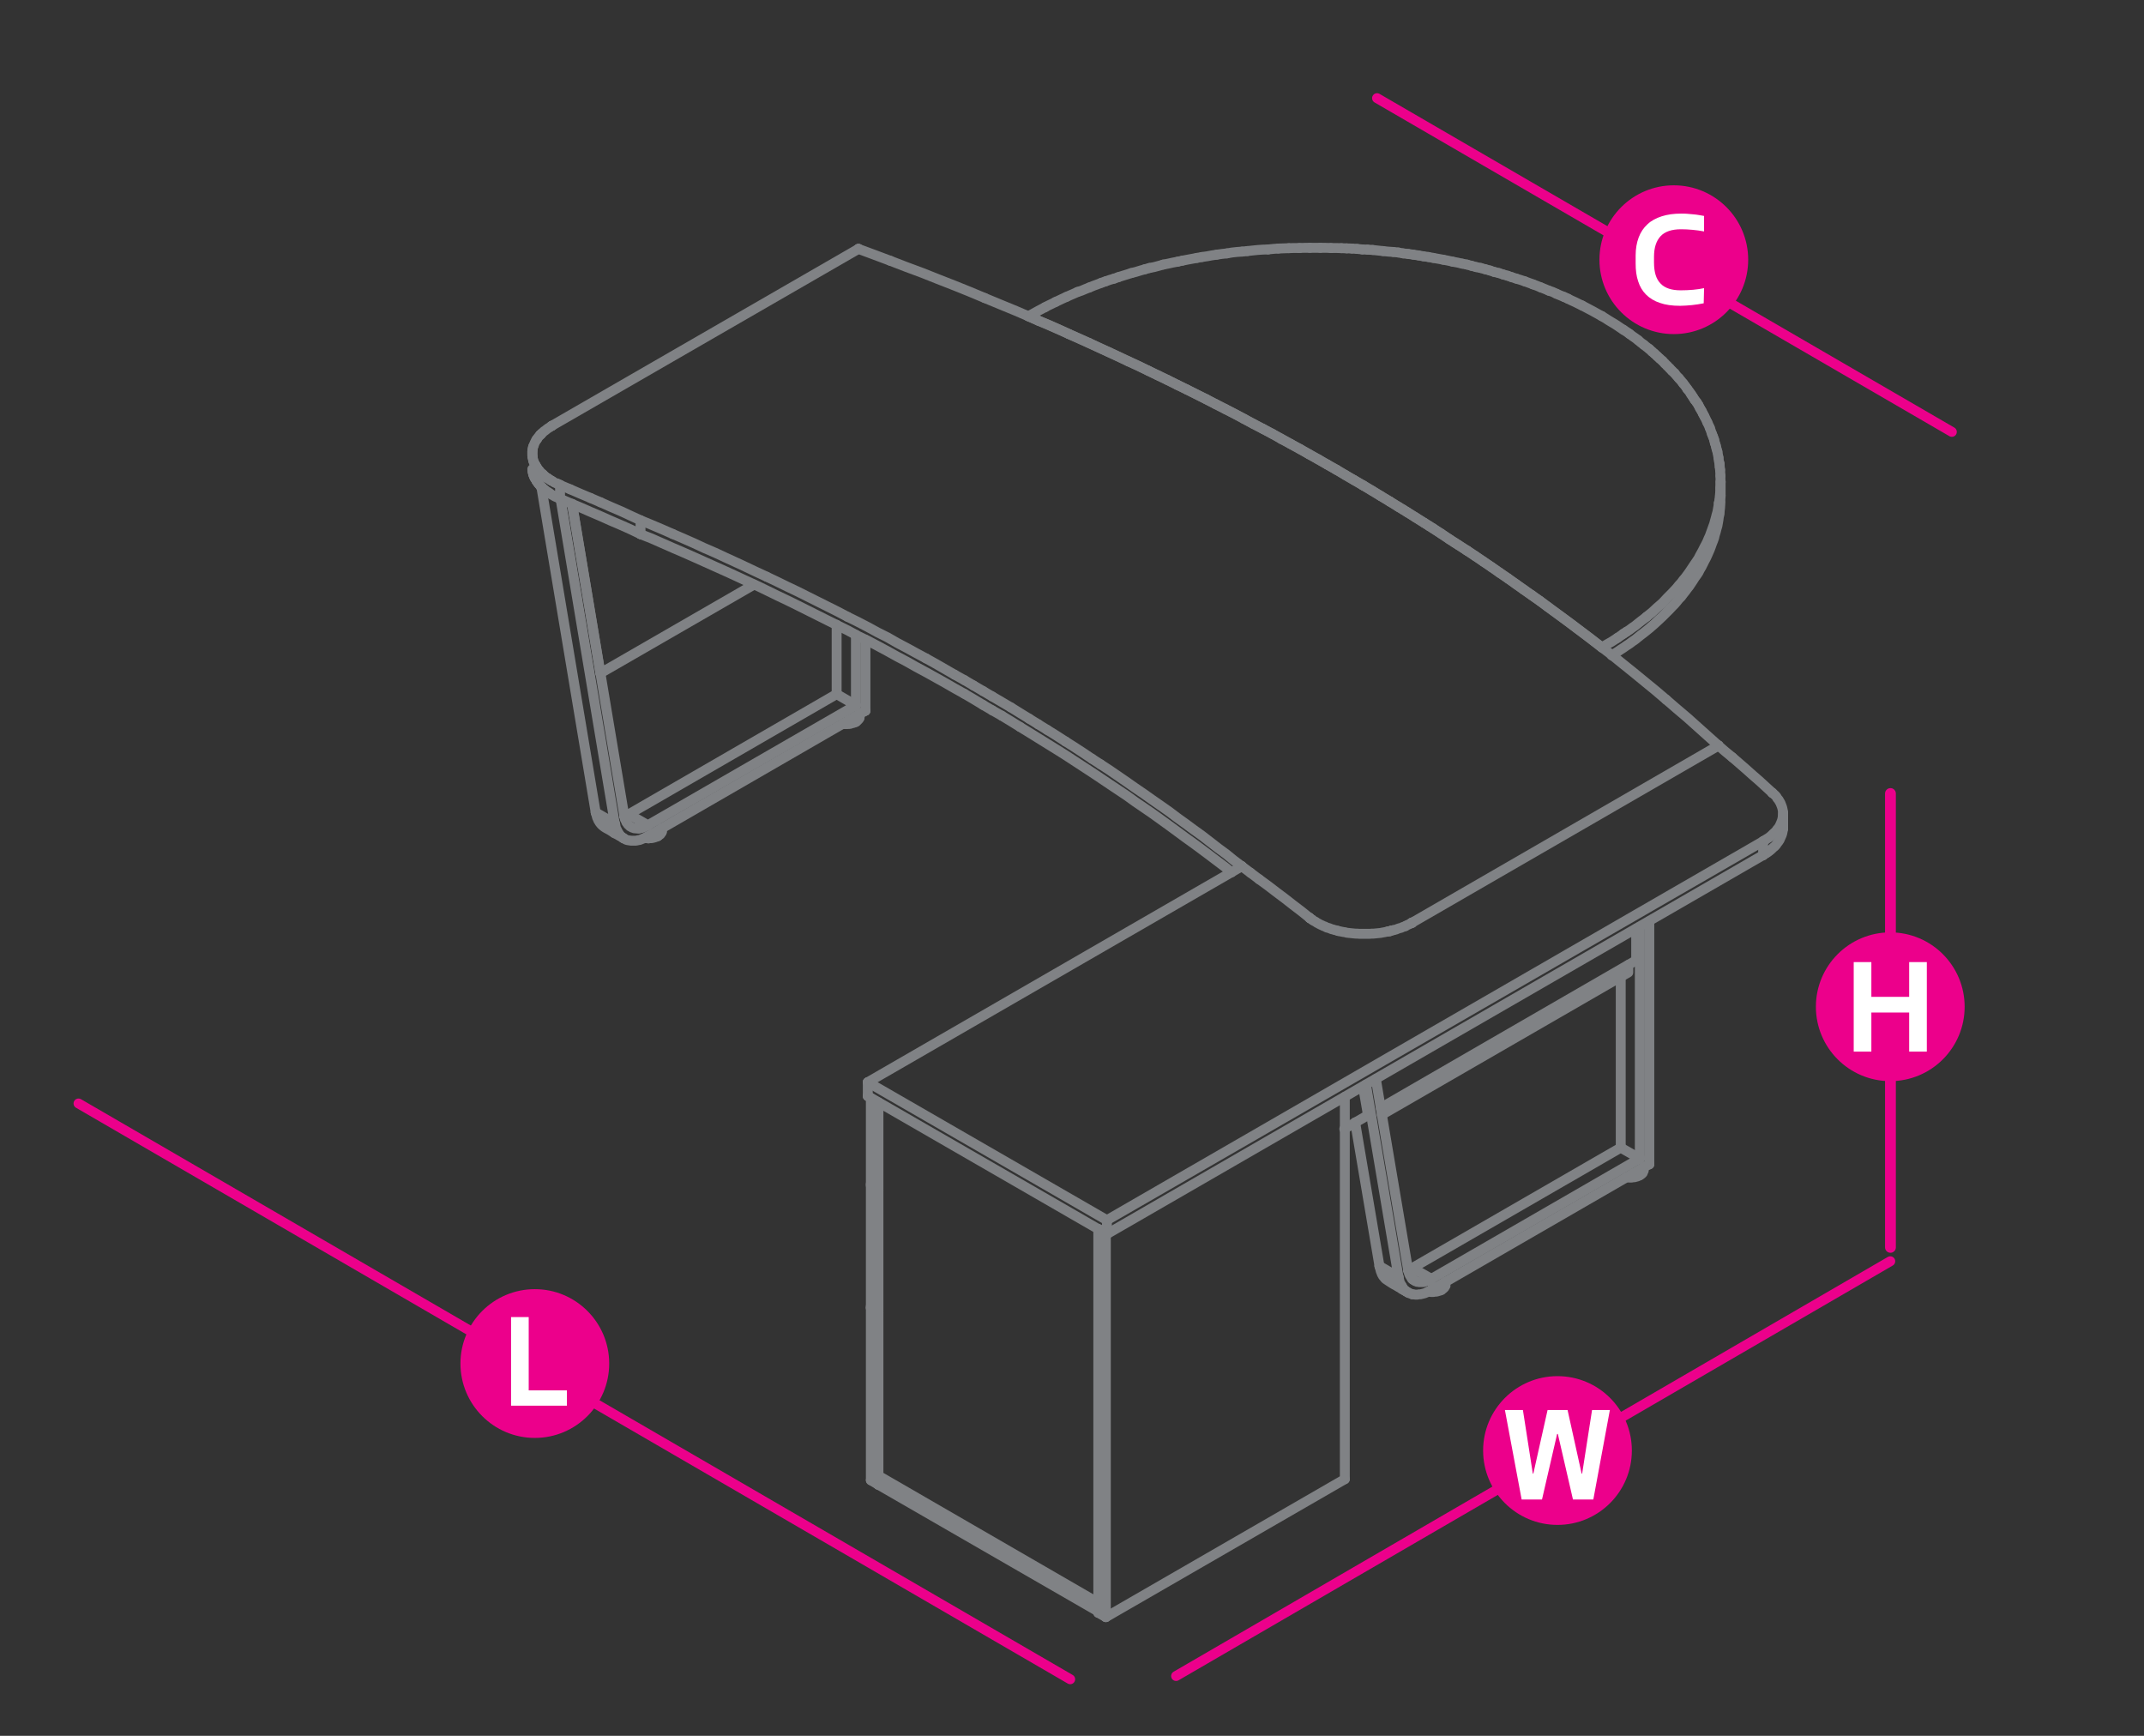 <?xml version="1.0" encoding="utf-8"?>
<!-- Generator: Adobe Illustrator 16.0.0, SVG Export Plug-In . SVG Version: 6.00 Build 0)  -->
<!DOCTYPE svg PUBLIC "-//W3C//DTD SVG 1.1//EN" "http://www.w3.org/Graphics/SVG/1.1/DTD/svg11.dtd">
<svg version="1.1" id="Layer_1" xmlns="http://www.w3.org/2000/svg" xmlns:xlink="http://www.w3.org/1999/xlink" x="0px" y="0px"
	 width="1190.6px" height="963.801px" viewBox="0 0 1190.6 963.801" enable-background="new 0 0 1190.6 963.801"
	 xml:space="preserve">
<rect x="0" y="0" width="1190.6" height="963.801" fill="#333333" stroke="none"/>
<line fill="none" stroke="#EC008B" stroke-width="5.5" stroke-linecap="round" stroke-linejoin="round" stroke-miterlimit="10" x1="1049.699" y1="700.301" x2="653.1" y2="930.6"/>
<line fill="none" stroke="#EC008B" stroke-width="5.5" stroke-linecap="round" stroke-linejoin="round" stroke-miterlimit="10" x1="43.6" y1="612.7" x2="594.3" y2="932.4"/>
<line fill="none" stroke="#EC008B" stroke-width="5.5" stroke-linecap="round" stroke-linejoin="round" stroke-miterlimit="10" x1="764.699" y1="54.5" x2="1083.9" y2="239.8"/>
<g>
	<g>
		<path fill="#EC008B" d="M970.8,144.2c0,22.8-18.5,41.3-41.301,41.3c-22.8,0-41.3-18.5-41.3-41.3s18.5-41.3,41.3-41.3
			C952.3,102.9,970.8,121.4,970.8,144.2z"/>
	</g>
	<g>
		<path fill="#FFFFFF" d="M946.1,168.4c-2.101,0.399-4.3,0.8-6.5,1c-2.3,0.2-4.5,0.399-6.601,0.399c-4.399,0-8.1-0.5-11.199-1.6
			c-3.101-1-5.7-2.6-7.7-4.6s-3.5-4.5-4.4-7.4c-1-2.9-1.399-6.2-1.399-9.9v-4.5c0-3.699,0.6-7.1,1.699-10
			c1.101-2.899,2.7-5.3,4.9-7.3c2.1-2,4.8-3.399,7.9-4.399c3.1-1,6.699-1.5,10.8-1.5c1.1,0,2.1,0,3.3,0.1c1.1,0.1,2.2,0.2,3.3,0.3
			c1.101,0.101,2.2,0.2,3.2,0.4s2,0.3,2.9,0.5v8.6c-2.101-0.399-4.301-0.7-6.5-0.899c-2.2-0.2-4.301-0.301-6.301-0.301
			c-5.199,0-9,1.301-11.399,3.9c-2.4,2.6-3.601,6.4-3.601,11.4v3.199c0,2.601,0.301,4.9,0.9,6.9c0.6,1.9,1.5,3.5,2.8,4.8
			c1.2,1.3,2.8,2.2,4.601,2.8c1.8,0.601,4,0.9,6.5,0.9c2.399,0,4.6-0.1,6.899-0.3c2.2-0.2,4.2-0.5,6.101-0.9L946.1,168.4
			L946.1,168.4z"/>
	</g>
</g>
<g>
	<g>
		<path fill="#EC008B" d="M338.3,757.1c0,22.8-18.5,41.3-41.3,41.3s-41.3-18.5-41.3-41.3s18.5-41.3,41.3-41.3
			S338.3,734.301,338.3,757.1z"/>
	</g>
	<g>
		<path fill="#FFFFFF" d="M283.8,780.501v-49.2h9.8v40.7h21.2v8.5H283.8z"/>
	</g>
</g>
<g>
	<g>
		<circle fill="#EC008B" cx="864.9" cy="805.4" r="41.3"/>
	</g>
	<g>
		<path fill="#FFFFFF" d="M884.8,832.6h-11.301l-8.399-36.4h-0.4l-8.399,36.4h-11.301l-9.3-49.7h10l5.5,35.3h0.3l7.9-35.3h11.1
			l7.801,35.3h0.3l5.5-35.3h9.899L884.8,832.6z"/>
	</g>
</g>
<polyline fill="none" stroke="#808285" stroke-width="5.5" stroke-linecap="round" stroke-linejoin="round" stroke-miterlimit="10" points="
	955.499,267.5 955.499,271.3 955.499,275.2 "/>
<polyline fill="none" stroke="#808285" stroke-width="5.5" stroke-linecap="round" stroke-linejoin="round" stroke-miterlimit="10" points="
	878.499,169.6 876.6,168.7 874.6,167.7 872.6,166.8 870.6,165.8 "/>
<polyline fill="none" stroke="#808285" stroke-width="5.5" stroke-linecap="round" stroke-linejoin="round" stroke-miterlimit="10" points="
	580.3,170.6 578.4,171.6 576.499,172.6 574.699,173.6 572.9,174.6 571.1,175.6 "/>
<polyline fill="none" stroke="#808285" stroke-width="5.5" stroke-linecap="round" stroke-linejoin="round" stroke-miterlimit="10" points="
	889.6,359.5 885.3,356.2 881.1,353 876.8,349.7 872.6,346.5 868.199,343.3 863.9,340.1 859.499,336.9 "/>
<line fill="none" stroke="#808285" stroke-width="5.5" stroke-linecap="round" stroke-linejoin="round" stroke-miterlimit="10" x1="576.699" y1="178.1" x2="571.1" y2="175.6"/>
<polyline fill="none" stroke="#808285" stroke-width="5.5" stroke-linecap="round" stroke-linejoin="round" stroke-miterlimit="10" points="
	898.199,354.2 896.499,355.3 894.8,356.4 892.999,357.4 891.3,358.4 889.6,359.5 "/>
<polyline fill="none" stroke="#808285" stroke-width="5.5" stroke-linecap="round" stroke-linejoin="round" stroke-miterlimit="10" points="
	901.499,183.1 899.8,182 898.199,180.9 896.499,179.8 894.8,178.8 892.999,177.7 891.3,176.6 889.6,175.6 887.8,174.6 
	885.999,173.6 884.199,172.6 882.3,171.6 880.4,170.6 878.499,169.6 "/>
<polyline fill="none" stroke="#808285" stroke-width="5.5" stroke-linecap="round" stroke-linejoin="round" stroke-miterlimit="10" points="
	898.199,354.2 899.8,353.1 901.499,351.9 "/>
<polyline fill="none" stroke="#808285" stroke-width="5.5" stroke-linecap="round" stroke-linejoin="round" stroke-miterlimit="10" points="
	904.9,185.4 903.199,184.2 901.499,183.1 "/>
<line fill="none" stroke="#808285" stroke-width="5.5" stroke-linecap="round" stroke-linejoin="round" stroke-miterlimit="10" x1="870.6" y1="165.8" x2="868.6" y2="164.9"/>
<polyline fill="none" stroke="#808285" stroke-width="5.5" stroke-linecap="round" stroke-linejoin="round" stroke-miterlimit="10" points="
	909.699,188.9 908.1,187.7 906.499,186.6 904.9,185.4 "/>
<polyline fill="none" stroke="#808285" stroke-width="5.5" stroke-linecap="round" stroke-linejoin="round" stroke-miterlimit="10" points="
	868.6,164.9 866.4,164 864.3,163.1 "/>
<polyline fill="none" stroke="#808285" stroke-width="5.5" stroke-linecap="round" stroke-linejoin="round" stroke-miterlimit="10" points="
	909.699,188.9 911.199,190.2 912.8,191.4 "/>
<polyline fill="none" stroke="#808285" stroke-width="5.5" stroke-linecap="round" stroke-linejoin="round" stroke-miterlimit="10" points="
	864.3,163.1 862.199,162.1 860.1,161.4 "/>
<polyline fill="none" stroke="#808285" stroke-width="5.5" stroke-linecap="round" stroke-linejoin="round" stroke-miterlimit="10" points="
	912.8,191.4 914.3,192.6 915.9,193.8 "/>
<polyline fill="none" stroke="#808285" stroke-width="5.5" stroke-linecap="round" stroke-linejoin="round" stroke-miterlimit="10" points="
	860.1,161.4 857.999,160.5 855.699,159.6 "/>
<line fill="none" stroke="#808285" stroke-width="5.5" stroke-linecap="round" stroke-linejoin="round" stroke-miterlimit="10" x1="917.4" y1="195.2" x2="915.9" y2="193.8"/>
<line fill="none" stroke="#808285" stroke-width="5.5" stroke-linecap="round" stroke-linejoin="round" stroke-miterlimit="10" x1="855.199" y1="333.7" x2="859.499" y2="336.9"/>
<line fill="none" stroke="#808285" stroke-width="5.5" stroke-linecap="round" stroke-linejoin="round" stroke-miterlimit="10" x1="918.8" y1="196.4" x2="917.4" y2="195.2"/>
<polyline fill="none" stroke="#808285" stroke-width="5.5" stroke-linecap="round" stroke-linejoin="round" stroke-miterlimit="10" points="
	855.699,159.6 853.499,158.7 851.3,157.9 "/>
<line fill="none" stroke="#808285" stroke-width="5.5" stroke-linecap="round" stroke-linejoin="round" stroke-miterlimit="10" x1="920.3" y1="197.8" x2="918.8" y2="196.4"/>
<line fill="none" stroke="#808285" stroke-width="5.5" stroke-linecap="round" stroke-linejoin="round" stroke-miterlimit="10" x1="850.699" y1="330.5" x2="855.199" y2="333.7"/>
<line fill="none" stroke="#808285" stroke-width="5.5" stroke-linecap="round" stroke-linejoin="round" stroke-miterlimit="10" x1="921.699" y1="199.1" x2="920.3" y2="197.8"/>
<polyline fill="none" stroke="#808285" stroke-width="5.5" stroke-linecap="round" stroke-linejoin="round" stroke-miterlimit="10" points="
	851.3,157.9 848.9,157 846.699,156.2 "/>
<line fill="none" stroke="#808285" stroke-width="5.5" stroke-linecap="round" stroke-linejoin="round" stroke-miterlimit="10" x1="923.199" y1="200.4" x2="921.699" y2="199.1"/>
<line fill="none" stroke="#808285" stroke-width="5.5" stroke-linecap="round" stroke-linejoin="round" stroke-miterlimit="10" x1="846.199" y1="327.4" x2="850.699" y2="330.5"/>
<line fill="none" stroke="#808285" stroke-width="5.5" stroke-linecap="round" stroke-linejoin="round" stroke-miterlimit="10" x1="924.499" y1="201.8" x2="923.199" y2="200.4"/>
<polyline fill="none" stroke="#808285" stroke-width="5.5" stroke-linecap="round" stroke-linejoin="round" stroke-miterlimit="10" points="
	846.699,156.2 844.3,155.4 841.999,154.7 "/>
<line fill="none" stroke="#808285" stroke-width="5.5" stroke-linecap="round" stroke-linejoin="round" stroke-miterlimit="10" x1="925.8" y1="203.1" x2="924.499" y2="201.8"/>
<line fill="none" stroke="#808285" stroke-width="5.5" stroke-linecap="round" stroke-linejoin="round" stroke-miterlimit="10" x1="841.8" y1="324.3" x2="846.199" y2="327.4"/>
<line fill="none" stroke="#808285" stroke-width="5.5" stroke-linecap="round" stroke-linejoin="round" stroke-miterlimit="10" x1="927.199" y1="204.5" x2="925.8" y2="203.1"/>
<line fill="none" stroke="#808285" stroke-width="5.5" stroke-linecap="round" stroke-linejoin="round" stroke-miterlimit="10" x1="841.999" y1="154.7" x2="839.499" y2="153.9"/>
<line fill="none" stroke="#808285" stroke-width="5.5" stroke-linecap="round" stroke-linejoin="round" stroke-miterlimit="10" x1="837.3" y1="321.1" x2="841.8" y2="324.3"/>
<line fill="none" stroke="#808285" stroke-width="5.5" stroke-linecap="round" stroke-linejoin="round" stroke-miterlimit="10" x1="839.499" y1="153.9" x2="837.199" y2="153.1"/>
<line fill="none" stroke="#808285" stroke-width="5.5" stroke-linecap="round" stroke-linejoin="round" stroke-miterlimit="10" x1="928.499" y1="205.9" x2="927.199" y2="204.5"/>
<line fill="none" stroke="#808285" stroke-width="5.5" stroke-linecap="round" stroke-linejoin="round" stroke-miterlimit="10" x1="837.199" y1="153.1" x2="834.699" y2="152.4"/>
<line fill="none" stroke="#808285" stroke-width="5.5" stroke-linecap="round" stroke-linejoin="round" stroke-miterlimit="10" x1="929.9" y1="207.2" x2="928.499" y2="205.9"/>
<line fill="none" stroke="#808285" stroke-width="5.5" stroke-linecap="round" stroke-linejoin="round" stroke-miterlimit="10" x1="832.699" y1="318" x2="837.3" y2="321.1"/>
<line fill="none" stroke="#808285" stroke-width="5.5" stroke-linecap="round" stroke-linejoin="round" stroke-miterlimit="10" x1="834.699" y1="152.4" x2="832.3" y2="151.6"/>
<polyline fill="none" stroke="#808285" stroke-width="5.5" stroke-linecap="round" stroke-linejoin="round" stroke-miterlimit="10" points="
	929.9,207.2 931.1,208.7 932.3,210 "/>
<line fill="none" stroke="#808285" stroke-width="5.5" stroke-linecap="round" stroke-linejoin="round" stroke-miterlimit="10" x1="832.3" y1="151.6" x2="829.8" y2="151"/>
<line fill="none" stroke="#808285" stroke-width="5.5" stroke-linecap="round" stroke-linejoin="round" stroke-miterlimit="10" x1="828.3" y1="314.9" x2="832.699" y2="318"/>
<line fill="none" stroke="#808285" stroke-width="5.5" stroke-linecap="round" stroke-linejoin="round" stroke-miterlimit="10" x1="829.8" y1="151" x2="827.4" y2="150.2"/>
<polyline fill="none" stroke="#808285" stroke-width="5.5" stroke-linecap="round" stroke-linejoin="round" stroke-miterlimit="10" points="
	932.3,210 933.6,211.5 934.699,212.9 "/>
<line fill="none" stroke="#808285" stroke-width="5.5" stroke-linecap="round" stroke-linejoin="round" stroke-miterlimit="10" x1="827.4" y1="150.2" x2="824.8" y2="149.5"/>
<line fill="none" stroke="#808285" stroke-width="5.5" stroke-linecap="round" stroke-linejoin="round" stroke-miterlimit="10" x1="823.699" y1="311.8" x2="828.3" y2="314.9"/>
<line fill="none" stroke="#808285" stroke-width="5.5" stroke-linecap="round" stroke-linejoin="round" stroke-miterlimit="10" x1="824.8" y1="149.5" x2="822.3" y2="148.8"/>
<polyline fill="none" stroke="#808285" stroke-width="5.5" stroke-linecap="round" stroke-linejoin="round" stroke-miterlimit="10" points="
	934.699,212.9 935.9,214.4 936.999,216 "/>
<line fill="none" stroke="#808285" stroke-width="5.5" stroke-linecap="round" stroke-linejoin="round" stroke-miterlimit="10" x1="822.3" y1="148.8" x2="819.8" y2="148.3"/>
<line fill="none" stroke="#808285" stroke-width="5.5" stroke-linecap="round" stroke-linejoin="round" stroke-miterlimit="10" x1="818.999" y1="308.6" x2="823.699" y2="311.8"/>
<line fill="none" stroke="#808285" stroke-width="5.5" stroke-linecap="round" stroke-linejoin="round" stroke-miterlimit="10" x1="819.8" y1="148.3" x2="817.199" y2="147.6"/>
<polyline fill="none" stroke="#808285" stroke-width="5.5" stroke-linecap="round" stroke-linejoin="round" stroke-miterlimit="10" points="
	936.999,216 938.1,217.4 939.1,218.9 "/>
<line fill="none" stroke="#808285" stroke-width="5.5" stroke-linecap="round" stroke-linejoin="round" stroke-miterlimit="10" x1="817.199" y1="147.6" x2="814.6" y2="146.9"/>
<line fill="none" stroke="#808285" stroke-width="5.5" stroke-linecap="round" stroke-linejoin="round" stroke-miterlimit="10" x1="814.4" y1="305.6" x2="818.999" y2="308.6"/>
<line fill="none" stroke="#808285" stroke-width="5.5" stroke-linecap="round" stroke-linejoin="round" stroke-miterlimit="10" x1="814.6" y1="146.9" x2="811.999" y2="146.4"/>
<line fill="none" stroke="#808285" stroke-width="5.5" stroke-linecap="round" stroke-linejoin="round" stroke-miterlimit="10" x1="940.1" y1="220.4" x2="939.1" y2="218.9"/>
<line fill="none" stroke="#808285" stroke-width="5.5" stroke-linecap="round" stroke-linejoin="round" stroke-miterlimit="10" x1="809.699" y1="302.5" x2="814.4" y2="305.6"/>
<line fill="none" stroke="#808285" stroke-width="5.5" stroke-linecap="round" stroke-linejoin="round" stroke-miterlimit="10" x1="941.1" y1="222" x2="940.1" y2="220.4"/>
<polyline fill="none" stroke="#808285" stroke-width="5.5" stroke-linecap="round" stroke-linejoin="round" stroke-miterlimit="10" points="
	811.999,146.4 809.4,145.8 806.699,145.3 "/>
<line fill="none" stroke="#808285" stroke-width="5.5" stroke-linecap="round" stroke-linejoin="round" stroke-miterlimit="10" x1="942.199" y1="223.4" x2="941.1" y2="222"/>
<line fill="none" stroke="#808285" stroke-width="5.5" stroke-linecap="round" stroke-linejoin="round" stroke-miterlimit="10" x1="804.999" y1="299.5" x2="809.699" y2="302.5"/>
<line fill="none" stroke="#808285" stroke-width="5.5" stroke-linecap="round" stroke-linejoin="round" stroke-miterlimit="10" x1="943.199" y1="225" x2="942.199" y2="223.4"/>
<polyline fill="none" stroke="#808285" stroke-width="5.5" stroke-linecap="round" stroke-linejoin="round" stroke-miterlimit="10" points="
	806.699,145.3 803.999,144.7 801.4,144.2 "/>
<line fill="none" stroke="#808285" stroke-width="5.5" stroke-linecap="round" stroke-linejoin="round" stroke-miterlimit="10" x1="943.999" y1="226.6" x2="943.199" y2="225"/>
<line fill="none" stroke="#808285" stroke-width="5.5" stroke-linecap="round" stroke-linejoin="round" stroke-miterlimit="10" x1="800.3" y1="296.3" x2="804.999" y2="299.5"/>
<line fill="none" stroke="#808285" stroke-width="5.5" stroke-linecap="round" stroke-linejoin="round" stroke-miterlimit="10" x1="944.9" y1="228.1" x2="943.999" y2="226.6"/>
<polyline fill="none" stroke="#808285" stroke-width="5.5" stroke-linecap="round" stroke-linejoin="round" stroke-miterlimit="10" points="
	801.4,144.2 798.699,143.7 795.9,143.2 "/>
<line fill="none" stroke="#808285" stroke-width="5.5" stroke-linecap="round" stroke-linejoin="round" stroke-miterlimit="10" x1="945.699" y1="229.7" x2="944.9" y2="228.1"/>
<line fill="none" stroke="#808285" stroke-width="5.5" stroke-linecap="round" stroke-linejoin="round" stroke-miterlimit="10" x1="795.699" y1="293.3" x2="800.3" y2="296.3"/>
<line fill="none" stroke="#808285" stroke-width="5.5" stroke-linecap="round" stroke-linejoin="round" stroke-miterlimit="10" x1="946.499" y1="231.2" x2="945.699" y2="229.7"/>
<line fill="none" stroke="#808285" stroke-width="5.5" stroke-linecap="round" stroke-linejoin="round" stroke-miterlimit="10" x1="795.9" y1="143.2" x2="793.199" y2="142.7"/>
<line fill="none" stroke="#808285" stroke-width="5.5" stroke-linecap="round" stroke-linejoin="round" stroke-miterlimit="10" x1="790.9" y1="290.3" x2="795.699" y2="293.3"/>
<line fill="none" stroke="#808285" stroke-width="5.5" stroke-linecap="round" stroke-linejoin="round" stroke-miterlimit="10" x1="793.199" y1="142.7" x2="790.4" y2="142.3"/>
<polyline fill="none" stroke="#808285" stroke-width="5.5" stroke-linecap="round" stroke-linejoin="round" stroke-miterlimit="10" points="
	946.499,231.2 947.3,232.8 948.1,234.5 "/>
<line fill="none" stroke="#808285" stroke-width="5.5" stroke-linecap="round" stroke-linejoin="round" stroke-miterlimit="10" x1="790.4" y1="142.3" x2="787.6" y2="141.8"/>
<line fill="none" stroke="#808285" stroke-width="5.5" stroke-linecap="round" stroke-linejoin="round" stroke-miterlimit="10" x1="786.1" y1="287.3" x2="790.9" y2="290.3"/>
<line fill="none" stroke="#808285" stroke-width="5.5" stroke-linecap="round" stroke-linejoin="round" stroke-miterlimit="10" x1="787.6" y1="141.8" x2="784.8" y2="141.4"/>
<polyline fill="none" stroke="#808285" stroke-width="5.5" stroke-linecap="round" stroke-linejoin="round" stroke-miterlimit="10" points="
	948.1,234.5 948.8,236 949.499,237.6 "/>
<line fill="none" stroke="#808285" stroke-width="5.5" stroke-linecap="round" stroke-linejoin="round" stroke-miterlimit="10" x1="784.8" y1="141.4" x2="781.999" y2="141"/>
<line fill="none" stroke="#808285" stroke-width="5.5" stroke-linecap="round" stroke-linejoin="round" stroke-miterlimit="10" x1="781.3" y1="284.3" x2="786.1" y2="287.3"/>
<line fill="none" stroke="#808285" stroke-width="5.5" stroke-linecap="round" stroke-linejoin="round" stroke-miterlimit="10" x1="901.499" y1="351.9" x2="903.199" y2="350.8"/>
<line fill="none" stroke="#808285" stroke-width="5.5" stroke-linecap="round" stroke-linejoin="round" stroke-miterlimit="10" x1="781.999" y1="141" x2="779.199" y2="140.7"/>
<polyline fill="none" stroke="#808285" stroke-width="5.5" stroke-linecap="round" stroke-linejoin="round" stroke-miterlimit="10" points="
	949.499,237.6 950.1,239.3 950.699,241 "/>
<line fill="none" stroke="#808285" stroke-width="5.5" stroke-linecap="round" stroke-linejoin="round" stroke-miterlimit="10" x1="779.199" y1="140.7" x2="776.499" y2="140.2"/>
<line fill="none" stroke="#808285" stroke-width="5.5" stroke-linecap="round" stroke-linejoin="round" stroke-miterlimit="10" x1="776.499" y1="281.4" x2="781.3" y2="284.3"/>
<line fill="none" stroke="#808285" stroke-width="5.5" stroke-linecap="round" stroke-linejoin="round" stroke-miterlimit="10" x1="776.499" y1="140.2" x2="773.699" y2="139.9"/>
<line fill="none" stroke="#808285" stroke-width="5.5" stroke-linecap="round" stroke-linejoin="round" stroke-miterlimit="10" x1="951.3" y1="242.5" x2="950.699" y2="241"/>
<line fill="none" stroke="#808285" stroke-width="5.5" stroke-linecap="round" stroke-linejoin="round" stroke-miterlimit="10" x1="771.699" y1="278.4" x2="776.499" y2="281.4"/>
<line fill="none" stroke="#808285" stroke-width="5.5" stroke-linecap="round" stroke-linejoin="round" stroke-miterlimit="10" x1="951.9" y1="244.2" x2="951.3" y2="242.5"/>
<polyline fill="none" stroke="#808285" stroke-width="5.5" stroke-linecap="round" stroke-linejoin="round" stroke-miterlimit="10" points="
	773.699,139.9 770.8,139.7 767.999,139.4 "/>
<line fill="none" stroke="#808285" stroke-width="5.5" stroke-linecap="round" stroke-linejoin="round" stroke-miterlimit="10" x1="952.3" y1="245.9" x2="951.9" y2="244.2"/>
<line fill="none" stroke="#808285" stroke-width="5.5" stroke-linecap="round" stroke-linejoin="round" stroke-miterlimit="10" x1="766.699" y1="275.4" x2="771.699" y2="278.4"/>
<line fill="none" stroke="#808285" stroke-width="5.5" stroke-linecap="round" stroke-linejoin="round" stroke-miterlimit="10" x1="952.8" y1="247.4" x2="952.3" y2="245.9"/>
<polyline fill="none" stroke="#808285" stroke-width="5.5" stroke-linecap="round" stroke-linejoin="round" stroke-miterlimit="10" points="
	767.999,139.4 765.1,139.1 762.3,138.8 "/>
<line fill="none" stroke="#808285" stroke-width="5.5" stroke-linecap="round" stroke-linejoin="round" stroke-miterlimit="10" x1="953.199" y1="249.1" x2="952.8" y2="247.4"/>
<line fill="none" stroke="#808285" stroke-width="5.5" stroke-linecap="round" stroke-linejoin="round" stroke-miterlimit="10" x1="761.8" y1="272.4" x2="766.699" y2="275.4"/>
<line fill="none" stroke="#808285" stroke-width="5.5" stroke-linecap="round" stroke-linejoin="round" stroke-miterlimit="10" x1="953.699" y1="250.8" x2="953.199" y2="249.1"/>
<line fill="none" stroke="#808285" stroke-width="5.5" stroke-linecap="round" stroke-linejoin="round" stroke-miterlimit="10" x1="762.3" y1="138.8" x2="759.4" y2="138.6"/>
<line fill="none" stroke="#808285" stroke-width="5.5" stroke-linecap="round" stroke-linejoin="round" stroke-miterlimit="10" x1="756.9" y1="269.5" x2="761.8" y2="272.4"/>
<line fill="none" stroke="#808285" stroke-width="5.5" stroke-linecap="round" stroke-linejoin="round" stroke-miterlimit="10" x1="759.4" y1="138.6" x2="756.499" y2="138.5"/>
<polyline fill="none" stroke="#808285" stroke-width="5.5" stroke-linecap="round" stroke-linejoin="round" stroke-miterlimit="10" points="
	953.699,250.8 953.999,252.5 954.3,254.1 "/>
<line fill="none" stroke="#808285" stroke-width="5.5" stroke-linecap="round" stroke-linejoin="round" stroke-miterlimit="10" x1="756.499" y1="138.5" x2="753.6" y2="138.2"/>
<line fill="none" stroke="#808285" stroke-width="5.5" stroke-linecap="round" stroke-linejoin="round" stroke-miterlimit="10" x1="751.999" y1="266.6" x2="756.9" y2="269.5"/>
<line fill="none" stroke="#808285" stroke-width="5.5" stroke-linecap="round" stroke-linejoin="round" stroke-miterlimit="10" x1="753.6" y1="138.2" x2="750.699" y2="138"/>
<polyline fill="none" stroke="#808285" stroke-width="5.5" stroke-linecap="round" stroke-linejoin="round" stroke-miterlimit="10" points="
	954.3,254.1 954.499,255.8 954.9,257.5 "/>
<line fill="none" stroke="#808285" stroke-width="5.5" stroke-linecap="round" stroke-linejoin="round" stroke-miterlimit="10" x1="750.699" y1="138" x2="747.8" y2="137.9"/>
<polyline fill="none" stroke="#808285" stroke-width="5.5" stroke-linecap="round" stroke-linejoin="round" stroke-miterlimit="10" points="
	914.3,342.5 915.9,341.2 917.4,340 918.8,338.7 920.3,337.3 921.699,336.1 923.199,334.8 924.499,333.4 925.8,332 927.199,330.6 
	928.499,329.3 929.9,327.8 931.1,326.5 932.3,325 933.6,323.6 934.699,322.1 935.9,320.7 936.999,319.2 938.1,317.7 939.1,316.2 
	940.1,314.7 941.1,313.2 942.199,311.6 943.199,310.1 943.999,308.5 944.9,306.9 945.699,305.4 946.499,303.8 947.3,302.3 
	948.1,300.7 948.8,299 949.499,297.5 950.1,295.8 950.699,294.2 951.3,292.5 951.9,290.9 952.3,289.3 952.8,287.6 953.199,286 
	953.699,284.3 953.999,282.6 954.3,280.9 954.499,279.3 "/>
<line fill="none" stroke="#808285" stroke-width="5.5" stroke-linecap="round" stroke-linejoin="round" stroke-miterlimit="10" x1="746.999" y1="263.7" x2="751.999" y2="266.6"/>
<polyline fill="none" stroke="#808285" stroke-width="5.5" stroke-linecap="round" stroke-linejoin="round" stroke-miterlimit="10" points="
	903.199,350.8 904.9,349.7 906.499,348.5 908.1,347.4 909.699,346.1 911.199,344.9 912.8,343.7 914.3,342.5 "/>
<line fill="none" stroke="#808285" stroke-width="5.5" stroke-linecap="round" stroke-linejoin="round" stroke-miterlimit="10" x1="747.8" y1="137.9" x2="744.9" y2="137.8"/>
<line fill="none" stroke="#808285" stroke-width="5.5" stroke-linecap="round" stroke-linejoin="round" stroke-miterlimit="10" x1="954.999" y1="259.2" x2="954.9" y2="257.5"/>
<line fill="none" stroke="#808285" stroke-width="5.5" stroke-linecap="round" stroke-linejoin="round" stroke-miterlimit="10" x1="954.499" y1="279.3" x2="954.9" y2="277.6"/>
<line fill="none" stroke="#808285" stroke-width="5.5" stroke-linecap="round" stroke-linejoin="round" stroke-miterlimit="10" x1="742.1" y1="260.8" x2="746.999" y2="263.7"/>
<line fill="none" stroke="#808285" stroke-width="5.5" stroke-linecap="round" stroke-linejoin="round" stroke-miterlimit="10" x1="955.199" y1="260.8" x2="954.999" y2="259.2"/>
<polyline fill="none" stroke="#808285" stroke-width="5.5" stroke-linecap="round" stroke-linejoin="round" stroke-miterlimit="10" points="
	744.9,137.8 741.999,137.7 739.1,137.7 "/>
<polyline fill="none" stroke="#808285" stroke-width="5.5" stroke-linecap="round" stroke-linejoin="round" stroke-miterlimit="10" points="
	955.199,260.8 955.3,262.5 955.4,264.2 "/>
<polyline fill="none" stroke="#808285" stroke-width="5.5" stroke-linecap="round" stroke-linejoin="round" stroke-miterlimit="10" points="
	739.1,137.7 736.1,137.6 733.199,137.6 "/>
<polyline fill="none" stroke="#808285" stroke-width="5.5" stroke-linecap="round" stroke-linejoin="round" stroke-miterlimit="10" points="
	955.4,264.2 955.4,265.9 955.499,267.5 "/>
<polyline fill="none" stroke="#808285" stroke-width="5.5" stroke-linecap="round" stroke-linejoin="round" stroke-miterlimit="10" points="
	733.199,137.6 730.3,137.6 727.4,137.6 "/>
<polyline fill="none" stroke="#808285" stroke-width="5.5" stroke-linecap="round" stroke-linejoin="round" stroke-miterlimit="10" points="
	955.499,267.5 955.4,269.2 955.4,270.9 "/>
<polyline fill="none" stroke="#808285" stroke-width="5.5" stroke-linecap="round" stroke-linejoin="round" stroke-miterlimit="10" points="
	727.4,137.6 724.499,137.6 721.6,137.7 "/>
<polyline fill="none" stroke="#808285" stroke-width="5.5" stroke-linecap="round" stroke-linejoin="round" stroke-miterlimit="10" points="
	955.4,270.9 955.3,272.6 955.199,274.2 "/>
<polyline fill="none" stroke="#808285" stroke-width="5.5" stroke-linecap="round" stroke-linejoin="round" stroke-miterlimit="10" points="
	721.6,137.7 718.6,137.7 715.699,137.8 "/>
<polyline fill="none" stroke="#808285" stroke-width="5.5" stroke-linecap="round" stroke-linejoin="round" stroke-miterlimit="10" points="
	955.199,274.2 954.999,275.9 954.9,277.6 "/>
<polyline fill="none" stroke="#808285" stroke-width="5.5" stroke-linecap="round" stroke-linejoin="round" stroke-miterlimit="10" points="
	715.699,137.8 712.8,137.9 709.9,138 "/>
<line fill="none" stroke="#808285" stroke-width="5.5" stroke-linecap="round" stroke-linejoin="round" stroke-miterlimit="10" x1="736.999" y1="257.9" x2="742.1" y2="260.8"/>
<polyline fill="none" stroke="#808285" stroke-width="5.5" stroke-linecap="round" stroke-linejoin="round" stroke-miterlimit="10" points="
	709.9,138 707.1,138.2 704.199,138.5 "/>
<line fill="none" stroke="#808285" stroke-width="5.5" stroke-linecap="round" stroke-linejoin="round" stroke-miterlimit="10" x1="731.999" y1="255" x2="736.999" y2="257.9"/>
<polyline fill="none" stroke="#808285" stroke-width="5.5" stroke-linecap="round" stroke-linejoin="round" stroke-miterlimit="10" points="
	704.199,138.5 701.3,138.6 698.4,138.8 695.499,139.1 692.699,139.4 "/>
<line fill="none" stroke="#808285" stroke-width="5.5" stroke-linecap="round" stroke-linejoin="round" stroke-miterlimit="10" x1="726.9" y1="252.2" x2="731.999" y2="255"/>
<line fill="none" stroke="#808285" stroke-width="5.5" stroke-linecap="round" stroke-linejoin="round" stroke-miterlimit="10" x1="692.699" y1="139.4" x2="689.8" y2="139.7"/>
<line fill="none" stroke="#808285" stroke-width="5.5" stroke-linecap="round" stroke-linejoin="round" stroke-miterlimit="10" x1="721.9" y1="249.3" x2="726.9" y2="252.2"/>
<polyline fill="none" stroke="#808285" stroke-width="5.5" stroke-linecap="round" stroke-linejoin="round" stroke-miterlimit="10" points="
	689.8,139.7 686.999,139.9 684.199,140.2 681.3,140.7 "/>
<line fill="none" stroke="#808285" stroke-width="5.5" stroke-linecap="round" stroke-linejoin="round" stroke-miterlimit="10" x1="716.699" y1="246.5" x2="721.9" y2="249.3"/>
<polyline fill="none" stroke="#808285" stroke-width="5.5" stroke-linecap="round" stroke-linejoin="round" stroke-miterlimit="10" points="
	681.3,140.7 678.499,141 675.699,141.4 "/>
<line fill="none" stroke="#808285" stroke-width="5.5" stroke-linecap="round" stroke-linejoin="round" stroke-miterlimit="10" x1="711.6" y1="243.8" x2="716.699" y2="246.5"/>
<polyline fill="none" stroke="#808285" stroke-width="5.5" stroke-linecap="round" stroke-linejoin="round" stroke-miterlimit="10" points="
	675.699,141.4 672.999,141.8 670.3,142.3 667.499,142.7 "/>
<line fill="none" stroke="#808285" stroke-width="5.5" stroke-linecap="round" stroke-linejoin="round" stroke-miterlimit="10" x1="706.4" y1="240.8" x2="711.6" y2="243.8"/>
<line fill="none" stroke="#808285" stroke-width="5.5" stroke-linecap="round" stroke-linejoin="round" stroke-miterlimit="10" x1="667.499" y1="142.7" x2="664.699" y2="143.2"/>
<line fill="none" stroke="#808285" stroke-width="5.5" stroke-linecap="round" stroke-linejoin="round" stroke-miterlimit="10" x1="701.3" y1="238.1" x2="706.4" y2="240.8"/>
<polyline fill="none" stroke="#808285" stroke-width="5.5" stroke-linecap="round" stroke-linejoin="round" stroke-miterlimit="10" points="
	664.699,143.2 661.999,143.7 659.3,144.2 656.699,144.7 "/>
<line fill="none" stroke="#808285" stroke-width="5.5" stroke-linecap="round" stroke-linejoin="round" stroke-miterlimit="10" x1="696.1" y1="235.4" x2="701.3" y2="238.1"/>
<line fill="none" stroke="#808285" stroke-width="5.5" stroke-linecap="round" stroke-linejoin="round" stroke-miterlimit="10" x1="656.699" y1="144.7" x2="653.999" y2="145.3"/>
<line fill="none" stroke="#808285" stroke-width="5.5" stroke-linecap="round" stroke-linejoin="round" stroke-miterlimit="10" x1="690.9" y1="232.6" x2="696.1" y2="235.4"/>
<polyline fill="none" stroke="#808285" stroke-width="5.5" stroke-linecap="round" stroke-linejoin="round" stroke-miterlimit="10" points="
	653.999,145.3 651.3,145.8 648.6,146.4 645.999,146.9 "/>
<polyline fill="none" stroke="#808285" stroke-width="5.5" stroke-linecap="round" stroke-linejoin="round" stroke-miterlimit="10" points="
	690.9,232.6 685.699,229.8 680.4,227.1 "/>
<polyline fill="none" stroke="#808285" stroke-width="5.5" stroke-linecap="round" stroke-linejoin="round" stroke-miterlimit="10" points="
	645.999,146.9 643.499,147.6 640.9,148.3 638.3,148.8 "/>
<line fill="none" stroke="#808285" stroke-width="5.5" stroke-linecap="round" stroke-linejoin="round" stroke-miterlimit="10" x1="675.1" y1="224.4" x2="680.4" y2="227.1"/>
<line fill="none" stroke="#808285" stroke-width="5.5" stroke-linecap="round" stroke-linejoin="round" stroke-miterlimit="10" x1="638.3" y1="148.8" x2="635.8" y2="149.5"/>
<line fill="none" stroke="#808285" stroke-width="5.5" stroke-linecap="round" stroke-linejoin="round" stroke-miterlimit="10" x1="669.8" y1="221.6" x2="675.1" y2="224.4"/>
<polyline fill="none" stroke="#808285" stroke-width="5.5" stroke-linecap="round" stroke-linejoin="round" stroke-miterlimit="10" points="
	635.8,149.5 633.3,150.2 630.699,151 628.3,151.6 "/>
<polyline fill="none" stroke="#808285" stroke-width="5.5" stroke-linecap="round" stroke-linejoin="round" stroke-miterlimit="10" points="
	669.8,221.6 664.499,219 659.1,216.3 "/>
<polyline fill="none" stroke="#808285" stroke-width="5.5" stroke-linecap="round" stroke-linejoin="round" stroke-miterlimit="10" points="
	628.3,151.6 625.8,152.4 623.499,153.1 620.999,153.9 "/>
<line fill="none" stroke="#808285" stroke-width="5.5" stroke-linecap="round" stroke-linejoin="round" stroke-miterlimit="10" x1="653.699" y1="213.7" x2="659.1" y2="216.3"/>
<line fill="none" stroke="#808285" stroke-width="5.5" stroke-linecap="round" stroke-linejoin="round" stroke-miterlimit="10" x1="620.999" y1="153.9" x2="618.699" y2="154.7"/>
<line fill="none" stroke="#808285" stroke-width="5.5" stroke-linecap="round" stroke-linejoin="round" stroke-miterlimit="10" x1="648.4" y1="211" x2="653.699" y2="213.7"/>
<polyline fill="none" stroke="#808285" stroke-width="5.5" stroke-linecap="round" stroke-linejoin="round" stroke-miterlimit="10" points="
	618.699,154.7 616.3,155.4 613.999,156.2 "/>
<line fill="none" stroke="#808285" stroke-width="5.5" stroke-linecap="round" stroke-linejoin="round" stroke-miterlimit="10" x1="642.999" y1="208.4" x2="648.4" y2="211"/>
<line fill="none" stroke="#808285" stroke-width="5.5" stroke-linecap="round" stroke-linejoin="round" stroke-miterlimit="10" x1="613.999" y1="156.2" x2="611.699" y2="157"/>
<line fill="none" stroke="#808285" stroke-width="5.5" stroke-linecap="round" stroke-linejoin="round" stroke-miterlimit="10" x1="637.6" y1="205.8" x2="642.999" y2="208.4"/>
<polyline fill="none" stroke="#808285" stroke-width="5.5" stroke-linecap="round" stroke-linejoin="round" stroke-miterlimit="10" points="
	611.699,157 609.4,157.9 607.199,158.7 604.999,159.6 "/>
<polyline fill="none" stroke="#808285" stroke-width="5.5" stroke-linecap="round" stroke-linejoin="round" stroke-miterlimit="10" points="
	637.6,205.8 632.199,203.2 626.699,200.7 "/>
<polyline fill="none" stroke="#808285" stroke-width="5.5" stroke-linecap="round" stroke-linejoin="round" stroke-miterlimit="10" points="
	604.999,159.6 602.699,160.5 600.6,161.4 598.4,162.1 "/>
<polyline fill="none" stroke="#808285" stroke-width="5.5" stroke-linecap="round" stroke-linejoin="round" stroke-miterlimit="10" points="
	626.699,200.7 621.3,198.1 615.699,195.5 "/>
<polyline fill="none" stroke="#808285" stroke-width="5.5" stroke-linecap="round" stroke-linejoin="round" stroke-miterlimit="10" points="
	598.4,162.1 596.199,163.1 594.1,164 592.1,164.9 "/>
<polyline fill="none" stroke="#808285" stroke-width="5.5" stroke-linecap="round" stroke-linejoin="round" stroke-miterlimit="10" points="
	615.699,195.5 610.199,193 604.699,190.4 "/>
<polyline fill="none" stroke="#808285" stroke-width="5.5" stroke-linecap="round" stroke-linejoin="round" stroke-miterlimit="10" points="
	592.1,164.9 590.1,165.8 587.999,166.8 586.1,167.7 "/>
<polyline fill="none" stroke="#808285" stroke-width="5.5" stroke-linecap="round" stroke-linejoin="round" stroke-miterlimit="10" points="
	604.699,190.4 599.1,187.9 593.6,185.5 "/>
<polyline fill="none" stroke="#808285" stroke-width="5.5" stroke-linecap="round" stroke-linejoin="round" stroke-miterlimit="10" points="
	586.1,167.7 584.1,168.7 582.199,169.6 580.3,170.6 "/>
<polyline fill="none" stroke="#808285" stroke-width="5.5" stroke-linecap="round" stroke-linejoin="round" stroke-miterlimit="10" points="
	593.6,185.5 587.999,182.9 582.4,180.4 576.699,178.1 "/>
<polyline fill="none" stroke="#808285" stroke-width="5.5" stroke-linecap="round" stroke-linejoin="round" stroke-miterlimit="10" points="
	955.4,278.6 955.3,280.3 955.199,281.9 954.999,283.6 954.9,285.3 954.499,287 954.3,288.6 953.999,290.3 953.699,292 
	953.199,293.7 952.8,295.3 952.3,296.9 951.9,298.6 951.3,300.3 950.699,301.8 950.1,303.5 949.499,305.1 948.8,306.7 948.1,308.3 
	947.3,310 946.499,311.5 945.699,313.1 944.9,314.7 943.999,316.2 943.199,317.8 942.199,319.3 941.1,320.8 940.1,322.4 
	939.1,323.9 938.1,325.4 936.999,326.8 935.9,328.3 934.699,329.8 933.6,331.3 932.3,332.6 931.1,334.1 929.9,335.5 928.499,336.9 
	927.199,338.3 925.8,339.7 924.499,341 923.199,342.3 921.699,343.7 920.3,345 918.8,346.4 917.4,347.6 915.9,348.9 914.3,350.2 
	912.8,351.4 911.199,352.6 909.699,353.8 908.1,355.1 906.499,356.2 904.9,357.4 903.199,358.5 901.499,359.7 899.8,360.8 
	898.199,361.9 896.499,363 894.999,363.9 "/>
<line fill="none" stroke="#808285" stroke-width="5.5" stroke-linecap="round" stroke-linejoin="round" stroke-miterlimit="10" x1="955.4" y1="276.9" x2="955.499" y2="275.2"/>
<line fill="none" stroke="#808285" stroke-width="5.5" stroke-linecap="round" stroke-linejoin="round" stroke-miterlimit="10" x1="889.6" y1="175.5" x2="889.6" y2="175.6"/>
<line fill="none" stroke="#808285" stroke-width="5.5" stroke-linecap="round" stroke-linejoin="round" stroke-miterlimit="10" x1="889.6" y1="359.4" x2="889.6" y2="359.5"/>
<line fill="none" stroke="#808285" stroke-width="5.5" stroke-linecap="round" stroke-linejoin="round" stroke-miterlimit="10" x1="571.1" y1="175.5" x2="571.1" y2="175.6"/>
<polyline fill="none" stroke="#808285" stroke-width="5.5" stroke-linecap="round" stroke-linejoin="round" stroke-miterlimit="10" points="
	689.6,481.001 481.9,600.9 481.9,608.6 "/>
<polyline fill="none" stroke="#808285" stroke-width="5.5" stroke-linecap="round" stroke-linejoin="round" stroke-miterlimit="10" points="
	481.9,600.9 614.699,677.501 614.699,685.2 481.9,608.6 "/>
<polyline fill="none" stroke="#808285" stroke-width="5.5" stroke-linecap="round" stroke-linejoin="round" stroke-miterlimit="10" points="
	979.1,467.1 979.1,474.801 614.699,685.2 "/>
<line fill="none" stroke="#808285" stroke-width="5.5" stroke-linecap="round" stroke-linejoin="round" stroke-miterlimit="10" x1="979.1" y1="467.1" x2="614.699" y2="677.501"/>
<polyline fill="none" stroke="#808285" stroke-width="5.5" stroke-linecap="round" stroke-linejoin="round" stroke-miterlimit="10" points="
	990.199,451.301 990.199,452.2 990.199,456.1 990.199,459.9 "/>
<polyline fill="none" stroke="#808285" stroke-width="5.5" stroke-linecap="round" stroke-linejoin="round" stroke-miterlimit="10" points="
	990.199,452.2 990.199,456.1 990.199,459.9 "/>
<polyline fill="none" stroke="#808285" stroke-width="5.5" stroke-linecap="round" stroke-linejoin="round" stroke-miterlimit="10" points="
	982.999,472.1 982.1,472.9 981.1,473.501 "/>
<line fill="none" stroke="#808285" stroke-width="5.5" stroke-linecap="round" stroke-linejoin="round" stroke-miterlimit="10" x1="980.1" y1="466.501" x2="979.1" y2="467.1"/>
<polyline fill="none" stroke="#808285" stroke-width="5.5" stroke-linecap="round" stroke-linejoin="round" stroke-miterlimit="10" points="
	954.3,414 784.199,512.301 784.199,512.501 "/>
<polyline fill="none" stroke="#808285" stroke-width="5.5" stroke-linecap="round" stroke-linejoin="round" stroke-miterlimit="10" points="
	982.999,472.1 983.9,471.4 984.699,470.6 985.6,469.9 986.3,469.1 986.9,468.2 987.6,467.301 988.199,466.4 988.6,465.501 
	988.999,464.6 989.4,463.7 989.699,462.801 989.9,461.801 990.1,460.9 990.199,459.9 "/>
<polyline fill="none" stroke="#808285" stroke-width="5.5" stroke-linecap="round" stroke-linejoin="round" stroke-miterlimit="10" points="
	981.1,473.501 980.1,474.2 979.1,474.801 "/>
<polyline fill="none" stroke="#808285" stroke-width="5.5" stroke-linecap="round" stroke-linejoin="round" stroke-miterlimit="10" points="
	984.199,440.2 984.999,440.9 985.8,441.6 986.499,442.4 986.999,443.301 987.699,444.1 988.199,445.001 988.699,445.801 
	988.999,446.6 989.4,447.6 989.699,448.501 989.9,449.4 990.1,450.4 990.199,451.301 990.199,452.2 990.1,453.2 989.9,454.1 
	989.699,455.1 989.4,456.001 988.999,457.001 988.6,457.9 988.199,458.801 987.6,459.7 986.9,460.501 986.3,461.4 985.6,462.1 
	984.699,462.9 983.9,463.7 982.999,464.501 982.1,465.2 981.1,465.801 980.1,466.501 "/>
<polyline fill="none" stroke="#808285" stroke-width="5.5" stroke-linecap="round" stroke-linejoin="round" stroke-miterlimit="10" points="
	961.999,420.5 958.1,417.3 954.3,414 "/>
<polyline fill="none" stroke="#808285" stroke-width="5.5" stroke-linecap="round" stroke-linejoin="round" stroke-miterlimit="10" points="
	961.999,420.5 965.699,423.7 969.499,427.001 973.199,430.301 976.999,433.6 980.6,436.9 984.199,440.2 "/>
<polyline fill="none" stroke="#808285" stroke-width="5.5" stroke-linecap="round" stroke-linejoin="round" stroke-miterlimit="10" points="
	743.1,516.9 743.999,517.1 744.999,517.301 745.999,517.501 746.9,517.6 747.9,517.9 748.9,518.001 749.9,518.1 750.8,518.2 
	751.8,518.301 752.8,518.4 753.8,518.4 754.8,518.501 755.699,518.501 756.699,518.501 757.699,518.501 758.699,518.501 
	759.699,518.501 760.699,518.501 761.699,518.4 762.699,518.4 763.699,518.301 764.699,518.2 765.699,518.1 766.699,518.001 
	767.699,517.801 768.8,517.6 769.8,517.4 770.6,517.2 "/>
<line fill="none" stroke="#808285" stroke-width="5.5" stroke-linecap="round" stroke-linejoin="round" stroke-miterlimit="10" x1="699.199" y1="488.2" x2="694.4" y2="484.6"/>
<polyline fill="none" stroke="#808285" stroke-width="5.5" stroke-linecap="round" stroke-linejoin="round" stroke-miterlimit="10" points="
	728.6,510.6 729.199,511.1 729.9,511.501 730.6,511.801 731.199,512.301 731.999,512.7 732.699,513.1 733.499,513.501 
	734.199,513.801 734.999,514.2 735.9,514.501 736.699,515.001 737.6,515.2 738.499,515.501 739.4,515.9 740.3,516.1 741.199,516.4 
	742.199,516.6 743.1,516.9 "/>
<line fill="none" stroke="#808285" stroke-width="5.5" stroke-linecap="round" stroke-linejoin="round" stroke-miterlimit="10" x1="694.4" y1="484.6" x2="689.6" y2="481.001"/>
<polyline fill="none" stroke="#808285" stroke-width="5.5" stroke-linecap="round" stroke-linejoin="round" stroke-miterlimit="10" points="
	699.199,488.2 703.999,491.7 708.699,495.301 713.499,498.9 718.1,502.501 722.699,506.001 727.3,509.7 "/>
<polyline fill="none" stroke="#808285" stroke-width="5.5" stroke-linecap="round" stroke-linejoin="round" stroke-miterlimit="10" points="
	728.6,510.6 727.9,510.2 727.3,509.7 "/>
<line fill="none" stroke="#808285" stroke-width="5.5" stroke-linecap="round" stroke-linejoin="round" stroke-miterlimit="10" x1="984.199" y1="440.2" x2="984.199" y2="440.301"/>
<line fill="none" stroke="#808285" stroke-width="5.5" stroke-linecap="round" stroke-linejoin="round" stroke-miterlimit="10" x1="979.1" y1="467.1" x2="979.1" y2="467.2"/>
<line fill="none" stroke="#808285" stroke-width="5.5" stroke-linecap="round" stroke-linejoin="round" stroke-miterlimit="10" x1="979.1" y1="474.801" x2="979.1" y2="474.9"/>
<line fill="none" stroke="#808285" stroke-width="5.5" stroke-linecap="round" stroke-linejoin="round" stroke-miterlimit="10" x1="954.3" y1="413.9" x2="954.3" y2="414"/>
<line fill="none" stroke="#808285" stroke-width="5.5" stroke-linecap="round" stroke-linejoin="round" stroke-miterlimit="10" x1="784.199" y1="512.2" x2="784.199" y2="512.301"/>
<line fill="none" stroke="#808285" stroke-width="5.5" stroke-linecap="round" stroke-linejoin="round" stroke-miterlimit="10" x1="727.3" y1="509.6" x2="727.3" y2="509.7"/>
<line fill="none" stroke="#808285" stroke-width="5.5" stroke-linecap="round" stroke-linejoin="round" stroke-miterlimit="10" x1="689.6" y1="481.001" x2="689.6" y2="481.1"/>
<line fill="none" stroke="#808285" stroke-width="5.5" stroke-linecap="round" stroke-linejoin="round" stroke-miterlimit="10" x1="614.699" y1="677.501" x2="614.699" y2="677.6"/>
<line fill="none" stroke="#808285" stroke-width="5.5" stroke-linecap="round" stroke-linejoin="round" stroke-miterlimit="10" x1="614.699" y1="685.1" x2="614.699" y2="685.2"/>
<line fill="none" stroke="#808285" stroke-width="5.5" stroke-linecap="round" stroke-linejoin="round" stroke-miterlimit="10" x1="481.9" y1="600.9" x2="481.9" y2="601.001"/>
<line fill="none" stroke="#808285" stroke-width="5.5" stroke-linecap="round" stroke-linejoin="round" stroke-miterlimit="10" x1="481.9" y1="608.501" x2="481.9" y2="608.6"/>
<line fill="none" stroke="#808285" stroke-width="5.5" stroke-linecap="round" stroke-linejoin="round" stroke-miterlimit="10" x1="476.699" y1="138.2" x2="306.499" y2="236.4"/>
<polyline fill="none" stroke="#808285" stroke-width="5.5" stroke-linecap="round" stroke-linejoin="round" stroke-miterlimit="10" points="
	310.999,269.3 310.999,276.9 310.199,276.6 309.4,276.2 308.6,275.9 307.8,275.5 307.199,275.1 306.4,274.7 305.699,274.2 
	305.1,273.8 "/>
<polyline fill="none" stroke="#808285" stroke-width="5.5" stroke-linecap="round" stroke-linejoin="round" stroke-miterlimit="10" points="
	305.699,266.6 305.1,266.2 304.4,265.7 "/>
<polyline fill="none" stroke="#808285" stroke-width="5.5" stroke-linecap="round" stroke-linejoin="round" stroke-miterlimit="10" points="
	305.1,273.8 304.4,273.3 303.699,272.9 "/>
<line fill="none" stroke="#808285" stroke-width="5.5" stroke-linecap="round" stroke-linejoin="round" stroke-miterlimit="10" x1="304.4" y1="265.7" x2="303.699" y2="265.3"/>
<line fill="none" stroke="#808285" stroke-width="5.5" stroke-linecap="round" stroke-linejoin="round" stroke-miterlimit="10" x1="302.999" y1="272.4" x2="303.699" y2="272.9"/>
<line fill="none" stroke="#808285" stroke-width="5.5" stroke-linecap="round" stroke-linejoin="round" stroke-miterlimit="10" x1="303.699" y1="265.3" x2="302.999" y2="264.9"/>
<line fill="none" stroke="#808285" stroke-width="5.5" stroke-linecap="round" stroke-linejoin="round" stroke-miterlimit="10" x1="302.499" y1="272" x2="302.999" y2="272.4"/>
<polyline fill="none" stroke="#808285" stroke-width="5.5" stroke-linecap="round" stroke-linejoin="round" stroke-miterlimit="10" points="
	302.999,264.9 302.499,264.3 301.9,263.9 "/>
<polyline fill="none" stroke="#808285" stroke-width="5.5" stroke-linecap="round" stroke-linejoin="round" stroke-miterlimit="10" points="
	302.499,272 301.9,271.6 301.4,271 "/>
<line fill="none" stroke="#808285" stroke-width="5.5" stroke-linecap="round" stroke-linejoin="round" stroke-miterlimit="10" x1="301.9" y1="263.9" x2="301.4" y2="263.3"/>
<line fill="none" stroke="#808285" stroke-width="5.5" stroke-linecap="round" stroke-linejoin="round" stroke-miterlimit="10" x1="300.8" y1="270.5" x2="301.4" y2="271"/>
<polyline fill="none" stroke="#808285" stroke-width="5.5" stroke-linecap="round" stroke-linejoin="round" stroke-miterlimit="10" points="
	301.4,263.3 300.8,262.8 300.199,262.3 "/>
<line fill="none" stroke="#808285" stroke-width="5.5" stroke-linecap="round" stroke-linejoin="round" stroke-miterlimit="10" x1="300.199" y1="270" x2="300.8" y2="270.5"/>
<line fill="none" stroke="#808285" stroke-width="5.5" stroke-linecap="round" stroke-linejoin="round" stroke-miterlimit="10" x1="300.499" y1="241.1" x2="299.9" y2="241.5"/>
<line fill="none" stroke="#808285" stroke-width="5.5" stroke-linecap="round" stroke-linejoin="round" stroke-miterlimit="10" x1="299.8" y1="269.4" x2="300.199" y2="270"/>
<polyline fill="none" stroke="#808285" stroke-width="5.5" stroke-linecap="round" stroke-linejoin="round" stroke-miterlimit="10" points="
	300.199,262.3 299.8,261.8 299.4,261.3 "/>
<line fill="none" stroke="#808285" stroke-width="5.5" stroke-linecap="round" stroke-linejoin="round" stroke-miterlimit="10" x1="298.9" y1="268.4" x2="299.4" y2="269"/>
<polyline fill="none" stroke="#808285" stroke-width="5.5" stroke-linecap="round" stroke-linejoin="round" stroke-miterlimit="10" points="
	299.4,261.3 298.9,260.7 298.499,260.2 "/>
<polyline fill="none" stroke="#808285" stroke-width="5.5" stroke-linecap="round" stroke-linejoin="round" stroke-miterlimit="10" points="
	298.9,268.4 298.499,267.9 298.1,267.3 "/>
<line fill="none" stroke="#808285" stroke-width="5.5" stroke-linecap="round" stroke-linejoin="round" stroke-miterlimit="10" x1="298.499" y1="260.2" x2="298.1" y2="259.6"/>
<line fill="none" stroke="#808285" stroke-width="5.5" stroke-linecap="round" stroke-linejoin="round" stroke-miterlimit="10" x1="297.8" y1="266.8" x2="298.1" y2="267.3"/>
<polyline fill="none" stroke="#808285" stroke-width="5.5" stroke-linecap="round" stroke-linejoin="round" stroke-miterlimit="10" points="
	298.1,259.6 297.8,259 297.499,258.5 "/>
<polyline fill="none" stroke="#808285" stroke-width="5.5" stroke-linecap="round" stroke-linejoin="round" stroke-miterlimit="10" points="
	297.8,266.8 297.499,266.2 297.1,265.6 "/>
<line fill="none" stroke="#808285" stroke-width="5.5" stroke-linecap="round" stroke-linejoin="round" stroke-miterlimit="10" x1="297.499" y1="258.5" x2="297.1" y2="257.9"/>
<line fill="none" stroke="#808285" stroke-width="5.5" stroke-linecap="round" stroke-linejoin="round" stroke-miterlimit="10" x1="296.8" y1="265.1" x2="297.1" y2="265.6"/>
<line fill="none" stroke="#808285" stroke-width="5.5" stroke-linecap="round" stroke-linejoin="round" stroke-miterlimit="10" x1="297.1" y1="257.9" x2="296.8" y2="257.4"/>
<line fill="none" stroke="#808285" stroke-width="5.5" stroke-linecap="round" stroke-linejoin="round" stroke-miterlimit="10" x1="296.6" y1="264.5" x2="296.8" y2="265.1"/>
<polyline fill="none" stroke="#808285" stroke-width="5.5" stroke-linecap="round" stroke-linejoin="round" stroke-miterlimit="10" points="
	296.8,257.4 296.6,256.8 296.3,256.3 "/>
<polyline fill="none" stroke="#808285" stroke-width="5.5" stroke-linecap="round" stroke-linejoin="round" stroke-miterlimit="10" points="
	296.6,264.5 296.3,264 296.1,263.4 "/>
<polyline fill="none" stroke="#808285" stroke-width="5.5" stroke-linecap="round" stroke-linejoin="round" stroke-miterlimit="10" points="
	296.3,256.3 296.1,255.7 296,255.1 "/>
<line fill="none" stroke="#808285" stroke-width="5.5" stroke-linecap="round" stroke-linejoin="round" stroke-miterlimit="10" x1="296" y1="262.8" x2="296.1" y2="263.4"/>
<polyline fill="none" stroke="#808285" stroke-width="5.5" stroke-linecap="round" stroke-linejoin="round" stroke-miterlimit="10" points="
	296.2,247.7 296,248.2 295.9,248.8 "/>
<line fill="none" stroke="#808285" stroke-width="5.5" stroke-linecap="round" stroke-linejoin="round" stroke-miterlimit="10" x1="295.9" y1="262.3" x2="296" y2="262.8"/>
<polyline fill="none" stroke="#808285" stroke-width="5.5" stroke-linecap="round" stroke-linejoin="round" stroke-miterlimit="10" points="
	296,255.1 295.9,254.6 295.8,254 "/>
<line fill="none" stroke="#808285" stroke-width="5.5" stroke-linecap="round" stroke-linejoin="round" stroke-miterlimit="10" x1="295.8" y1="261.6" x2="295.9" y2="262.3"/>
<polyline fill="none" stroke="#808285" stroke-width="5.5" stroke-linecap="round" stroke-linejoin="round" stroke-miterlimit="10" points="
	295.9,248.8 295.8,249.4 295.7,250 "/>
<line fill="none" stroke="#808285" stroke-width="5.5" stroke-linecap="round" stroke-linejoin="round" stroke-miterlimit="10" x1="295.7" y1="261.1" x2="295.8" y2="261.6"/>
<line fill="none" stroke="#808285" stroke-width="5.5" stroke-linecap="round" stroke-linejoin="round" stroke-miterlimit="10" x1="295.8" y1="254" x2="295.7" y2="253.5"/>
<line fill="none" stroke="#808285" stroke-width="5.5" stroke-linecap="round" stroke-linejoin="round" stroke-miterlimit="10" x1="295.7" y1="250" x2="295.6" y2="250.6"/>
<line fill="none" stroke="#808285" stroke-width="5.5" stroke-linecap="round" stroke-linejoin="round" stroke-miterlimit="10" x1="295.6" y1="251.1" x2="295.6" y2="251.7"/>
<line fill="none" stroke="#808285" stroke-width="5.5" stroke-linecap="round" stroke-linejoin="round" stroke-miterlimit="10" x1="295.6" y1="252.9" x2="295.6" y2="252.4"/>
<line fill="none" stroke="#808285" stroke-width="5.5" stroke-linecap="round" stroke-linejoin="round" stroke-miterlimit="10" x1="295.6" y1="250.6" x2="295.6" y2="251.1"/>
<line fill="none" stroke="#808285" stroke-width="5.5" stroke-linecap="round" stroke-linejoin="round" stroke-miterlimit="10" x1="295.6" y1="252.4" x2="295.6" y2="251.7"/>
<line fill="none" stroke="#808285" stroke-width="5.5" stroke-linecap="round" stroke-linejoin="round" stroke-miterlimit="10" x1="295.6" y1="260.5" x2="295.7" y2="261.1"/>
<line fill="none" stroke="#808285" stroke-width="5.5" stroke-linecap="round" stroke-linejoin="round" stroke-miterlimit="10" x1="295.7" y1="253.5" x2="295.6" y2="252.9"/>
<polyline fill="none" stroke="#808285" stroke-width="5.5" stroke-linecap="round" stroke-linejoin="round" stroke-miterlimit="10" points="
	355.699,288.9 355.699,296.6 350.3,294 344.699,291.5 339.1,289.1 333.499,286.6 327.9,284.2 322.199,281.7 316.699,279.4 
	310.999,276.9 "/>
<polyline fill="none" stroke="#808285" stroke-width="5.5" stroke-linecap="round" stroke-linejoin="round" stroke-miterlimit="10" points="
	683.9,484.4 680.9,481.9 676.4,478.501 671.9,475.1 667.499,471.801 662.9,468.4 658.3,465.1 653.699,461.7 649.199,458.4 
	644.499,455.001 639.9,451.7 635.1,448.4 630.4,445.2 625.699,441.801 620.9,438.6 616.1,435.4 611.199,432.1 606.4,428.9 
	601.499,425.7 596.6,422.501 591.699,419.3 586.6,416.1 581.6,413 576.6,409.9 571.6,406.8 566.4,403.6 "/>
<polyline fill="none" stroke="#808285" stroke-width="5.5" stroke-linecap="round" stroke-linejoin="round" stroke-miterlimit="10" points="
	571.6,399.1 566.4,395.9 561.4,392.8 "/>
<polyline fill="none" stroke="#808285" stroke-width="5.5" stroke-linecap="round" stroke-linejoin="round" stroke-miterlimit="10" points="
	566.4,403.6 561.4,400.5 556.3,397.4 "/>
<polyline fill="none" stroke="#808285" stroke-width="5.5" stroke-linecap="round" stroke-linejoin="round" stroke-miterlimit="10" points="
	561.4,392.8 556.3,389.8 550.999,386.7 "/>
<line fill="none" stroke="#808285" stroke-width="5.5" stroke-linecap="round" stroke-linejoin="round" stroke-miterlimit="10" x1="550.999" y1="394.4" x2="556.3" y2="397.4"/>
<line fill="none" stroke="#808285" stroke-width="5.5" stroke-linecap="round" stroke-linejoin="round" stroke-miterlimit="10" x1="550.999" y1="386.7" x2="545.9" y2="383.7"/>
<line fill="none" stroke="#808285" stroke-width="5.5" stroke-linecap="round" stroke-linejoin="round" stroke-miterlimit="10" x1="545.9" y1="391.4" x2="550.999" y2="394.4"/>
<line fill="none" stroke="#808285" stroke-width="5.5" stroke-linecap="round" stroke-linejoin="round" stroke-miterlimit="10" x1="545.9" y1="383.7" x2="540.6" y2="380.6"/>
<polyline fill="none" stroke="#808285" stroke-width="5.5" stroke-linecap="round" stroke-linejoin="round" stroke-miterlimit="10" points="
	545.9,391.4 540.6,388.2 535.499,385.2 "/>
<line fill="none" stroke="#808285" stroke-width="5.5" stroke-linecap="round" stroke-linejoin="round" stroke-miterlimit="10" x1="540.6" y1="380.6" x2="535.499" y2="377.6"/>
<polyline fill="none" stroke="#808285" stroke-width="5.5" stroke-linecap="round" stroke-linejoin="round" stroke-miterlimit="10" points="
	535.499,385.2 530.1,382.2 524.9,379.2 519.699,376.3 514.3,373.3 508.9,370.4 503.6,367.4 498.1,364.5 492.699,361.5 487.3,358.6 
	481.8,355.7 476.199,353 470.699,350 465.199,347.3 459.6,344.5 453.999,341.7 448.4,338.9 442.8,336.1 437.1,333.3 431.4,330.6 
	425.699,327.8 420.1,325.1 414.4,322.5 408.6,319.8 402.699,317.1 396.9,314.5 391.1,311.9 385.3,309.3 379.4,306.7 373.6,304.2 
	367.699,301.6 361.8,299 355.699,296.6 "/>
<line fill="none" stroke="#808285" stroke-width="5.5" stroke-linecap="round" stroke-linejoin="round" stroke-miterlimit="10" x1="299.4" y1="269" x2="299.8" y2="269.4"/>
<polyline fill="none" stroke="#808285" stroke-width="5.5" stroke-linecap="round" stroke-linejoin="round" stroke-miterlimit="10" points="
	925.3,388.5 931.199,393.6 937.1,398.6 942.9,403.8 948.6,408.9 954.3,414 "/>
<polyline fill="none" stroke="#808285" stroke-width="5.5" stroke-linecap="round" stroke-linejoin="round" stroke-miterlimit="10" points="
	689.6,481.001 685.199,477.7 680.9,474.2 676.4,470.9 671.9,467.4 667.499,464.001 662.9,460.7 658.3,457.301 653.699,454.001 
	649.199,450.6 644.499,447.301 639.9,444.1 635.1,440.7 630.4,437.501 625.699,434.2 620.9,430.9 616.1,427.6 611.199,424.4 "/>
<line fill="none" stroke="#808285" stroke-width="5.5" stroke-linecap="round" stroke-linejoin="round" stroke-miterlimit="10" x1="770.6" y1="517.2" x2="771.699" y2="517.1"/>
<line fill="none" stroke="#808285" stroke-width="5.5" stroke-linecap="round" stroke-linejoin="round" stroke-miterlimit="10" x1="606.4" y1="421.301" x2="611.199" y2="424.4"/>
<line fill="none" stroke="#808285" stroke-width="5.5" stroke-linecap="round" stroke-linejoin="round" stroke-miterlimit="10" x1="771.699" y1="517.1" x2="772.499" y2="516.7"/>
<polyline fill="none" stroke="#808285" stroke-width="5.5" stroke-linecap="round" stroke-linejoin="round" stroke-miterlimit="10" points="
	606.4,421.301 601.499,418 596.6,414.8 591.699,411.7 "/>
<line fill="none" stroke="#808285" stroke-width="5.5" stroke-linecap="round" stroke-linejoin="round" stroke-miterlimit="10" x1="772.499" y1="516.7" x2="773.6" y2="516.501"/>
<polyline fill="none" stroke="#808285" stroke-width="5.5" stroke-linecap="round" stroke-linejoin="round" stroke-miterlimit="10" points="
	591.699,411.7 586.6,408.4 581.6,405.3 "/>
<polyline fill="none" stroke="#808285" stroke-width="5.5" stroke-linecap="round" stroke-linejoin="round" stroke-miterlimit="10" points="
	780.499,514.2 779.699,514.501 778.8,514.801 777.999,515.2 777.1,515.4 776.199,515.7 775.3,516.1 774.4,516.301 773.6,516.501 "/>
<line fill="none" stroke="#808285" stroke-width="5.5" stroke-linecap="round" stroke-linejoin="round" stroke-miterlimit="10" x1="576.6" y1="402.2" x2="581.6" y2="405.3"/>
<polyline fill="none" stroke="#808285" stroke-width="5.5" stroke-linecap="round" stroke-linejoin="round" stroke-miterlimit="10" points="
	814.9,305.8 821.9,310.5 828.8,315.2 835.6,319.9 842.4,324.7 849.1,329.5 855.8,334.2 862.4,339.1 868.999,343.9 875.499,348.8 
	881.999,353.6 888.3,358.5 894.699,363.4 900.999,368.5 907.1,373.4 913.199,378.4 919.3,383.4 925.3,388.5 "/>
<polyline fill="none" stroke="#808285" stroke-width="5.5" stroke-linecap="round" stroke-linejoin="round" stroke-miterlimit="10" points="
	783.499,512.6 782.8,513.1 781.999,513.4 781.3,513.7 780.499,514.2 "/>
<line fill="none" stroke="#808285" stroke-width="5.5" stroke-linecap="round" stroke-linejoin="round" stroke-miterlimit="10" x1="571.6" y1="399.1" x2="576.6" y2="402.2"/>
<line fill="none" stroke="#808285" stroke-width="5.5" stroke-linecap="round" stroke-linejoin="round" stroke-miterlimit="10" x1="783.499" y1="512.6" x2="784.199" y2="512.301"/>
<line fill="none" stroke="#808285" stroke-width="5.5" stroke-linecap="round" stroke-linejoin="round" stroke-miterlimit="10" x1="814.9" y1="305.8" x2="807.8" y2="301.3"/>
<polyline fill="none" stroke="#808285" stroke-width="5.5" stroke-linecap="round" stroke-linejoin="round" stroke-miterlimit="10" points="
	793.699,292.1 800.8,296.7 807.8,301.3 "/>
<polyline fill="none" stroke="#808285" stroke-width="5.5" stroke-linecap="round" stroke-linejoin="round" stroke-miterlimit="10" points="
	779.1,282.9 786.4,287.5 793.699,292.1 "/>
<line fill="none" stroke="#808285" stroke-width="5.5" stroke-linecap="round" stroke-linejoin="round" stroke-miterlimit="10" x1="779.1" y1="282.9" x2="771.9" y2="278.5"/>
<polyline fill="none" stroke="#808285" stroke-width="5.5" stroke-linecap="round" stroke-linejoin="round" stroke-miterlimit="10" points="
	756.999,269.5 764.499,274 771.9,278.5 "/>
<polyline fill="none" stroke="#808285" stroke-width="5.5" stroke-linecap="round" stroke-linejoin="round" stroke-miterlimit="10" points="
	742.1,260.8 749.499,265.2 756.999,269.5 "/>
<polyline fill="none" stroke="#808285" stroke-width="5.5" stroke-linecap="round" stroke-linejoin="round" stroke-miterlimit="10" points="
	546.9,165.5 555.6,169.1 564.1,172.6 572.699,176.3 581.199,180 589.699,183.7 598.1,187.5 606.499,191.3 614.8,195.1 623.199,199 
	631.4,202.8 639.6,206.8 647.699,210.7 655.9,214.7 663.9,218.7 671.9,222.8 679.999,226.9 687.9,231 695.699,235.2 703.699,239.4 
	711.4,243.5 719.199,247.9 726.8,252.1 734.499,256.5 742.1,260.8 "/>
<polyline fill="none" stroke="#808285" stroke-width="5.5" stroke-linecap="round" stroke-linejoin="round" stroke-miterlimit="10" points="
	494.4,144.8 485.6,141.5 476.699,138.2 "/>
<polyline fill="none" stroke="#808285" stroke-width="5.5" stroke-linecap="round" stroke-linejoin="round" stroke-miterlimit="10" points="
	494.4,144.8 503.199,148.2 512.1,151.5 520.9,155 529.6,158.4 538.3,161.9 546.9,165.5 "/>
<line fill="none" stroke="#808285" stroke-width="5.5" stroke-linecap="round" stroke-linejoin="round" stroke-miterlimit="10" x1="305.699" y1="266.6" x2="306.4" y2="267"/>
<polyline fill="none" stroke="#808285" stroke-width="5.5" stroke-linecap="round" stroke-linejoin="round" stroke-miterlimit="10" points="
	309.4,268.5 308.6,268.2 307.8,267.9 307.199,267.4 306.4,267 "/>
<polyline fill="none" stroke="#808285" stroke-width="5.5" stroke-linecap="round" stroke-linejoin="round" stroke-miterlimit="10" points="
	310.999,269.3 310.199,268.9 309.4,268.5 "/>
<polyline fill="none" stroke="#808285" stroke-width="5.5" stroke-linecap="round" stroke-linejoin="round" stroke-miterlimit="10" points="
	300.499,241.1 300.9,240.5 301.499,240.1 301.999,239.5 302.699,239.1 303.3,238.6 303.8,238.2 304.499,237.7 305.199,237.3 
	305.8,236.8 306.499,236.4 "/>
<polyline fill="none" stroke="#808285" stroke-width="5.5" stroke-linecap="round" stroke-linejoin="round" stroke-miterlimit="10" points="
	373.6,296.5 367.699,293.9 361.8,291.4 355.699,288.9 350.3,286.4 344.699,283.8 339.1,281.4 333.499,278.9 "/>
<polyline fill="none" stroke="#808285" stroke-width="5.5" stroke-linecap="round" stroke-linejoin="round" stroke-miterlimit="10" points="
	425.699,320.2 420.1,317.6 414.4,314.9 408.6,312.2 402.699,309.5 396.9,306.8 391.1,304.3 385.3,301.6 379.4,299 373.6,296.5 "/>
<polyline fill="none" stroke="#808285" stroke-width="5.5" stroke-linecap="round" stroke-linejoin="round" stroke-miterlimit="10" points="
	470.699,342.5 465.199,339.6 459.6,336.8 453.999,334 448.4,331.2 442.8,328.4 437.1,325.7 431.4,322.9 425.699,320.2 "/>
<polyline fill="none" stroke="#808285" stroke-width="5.5" stroke-linecap="round" stroke-linejoin="round" stroke-miterlimit="10" points="
	514.3,365.6 508.9,362.7 503.6,359.8 498.1,356.9 492.699,353.8 487.3,351.1 481.8,348.1 476.199,345.2 470.699,342.5 "/>
<polyline fill="none" stroke="#808285" stroke-width="5.5" stroke-linecap="round" stroke-linejoin="round" stroke-miterlimit="10" points="
	530.1,374.6 524.9,371.6 519.699,368.6 514.3,365.6 "/>
<line fill="none" stroke="#808285" stroke-width="5.5" stroke-linecap="round" stroke-linejoin="round" stroke-miterlimit="10" x1="530.1" y1="374.6" x2="535.499" y2="377.6"/>
<polyline fill="none" stroke="#808285" stroke-width="5.5" stroke-linecap="round" stroke-linejoin="round" stroke-miterlimit="10" points="
	299.9,241.5 299.499,242.1 298.999,242.6 298.6,243.2 298.199,243.8 "/>
<line fill="none" stroke="#808285" stroke-width="5.5" stroke-linecap="round" stroke-linejoin="round" stroke-miterlimit="10" x1="327.9" y1="276.5" x2="333.499" y2="278.9"/>
<line fill="none" stroke="#808285" stroke-width="5.5" stroke-linecap="round" stroke-linejoin="round" stroke-miterlimit="10" x1="298.199" y1="243.8" x2="297.9" y2="244.2"/>
<line fill="none" stroke="#808285" stroke-width="5.5" stroke-linecap="round" stroke-linejoin="round" stroke-miterlimit="10" x1="310.999" y1="269.3" x2="316.699" y2="271.7"/>
<polyline fill="none" stroke="#808285" stroke-width="5.5" stroke-linecap="round" stroke-linejoin="round" stroke-miterlimit="10" points="
	297.9,244.2 297.499,244.8 297.2,245.4 296.9,246 296.7,246.5 296.5,247.1 296.2,247.7 "/>
<polyline fill="none" stroke="#808285" stroke-width="5.5" stroke-linecap="round" stroke-linejoin="round" stroke-miterlimit="10" points="
	327.9,276.5 322.199,274.1 316.699,271.7 "/>
<line fill="none" stroke="#808285" stroke-width="5.5" stroke-linecap="round" stroke-linejoin="round" stroke-miterlimit="10" x1="954.3" y1="413.9" x2="954.3" y2="414"/>
<line fill="none" stroke="#808285" stroke-width="5.5" stroke-linecap="round" stroke-linejoin="round" stroke-miterlimit="10" x1="784.199" y1="512.2" x2="784.199" y2="512.301"/>
<line fill="none" stroke="#808285" stroke-width="5.5" stroke-linecap="round" stroke-linejoin="round" stroke-miterlimit="10" x1="727.3" y1="509.6" x2="727.3" y2="509.7"/>
<line fill="none" stroke="#808285" stroke-width="5.5" stroke-linecap="round" stroke-linejoin="round" stroke-miterlimit="10" x1="689.6" y1="481.001" x2="689.6" y2="481.1"/>
<line fill="none" stroke="#808285" stroke-width="5.5" stroke-linecap="round" stroke-linejoin="round" stroke-miterlimit="10" x1="476.699" y1="138.1" x2="476.699" y2="138.2"/>
<line fill="none" stroke="#808285" stroke-width="5.5" stroke-linecap="round" stroke-linejoin="round" stroke-miterlimit="10" x1="355.699" y1="288.9" x2="355.699" y2="289"/>
<line fill="none" stroke="#808285" stroke-width="5.5" stroke-linecap="round" stroke-linejoin="round" stroke-miterlimit="10" x1="355.699" y1="296.5" x2="355.699" y2="296.6"/>
<line fill="none" stroke="#808285" stroke-width="5.5" stroke-linecap="round" stroke-linejoin="round" stroke-miterlimit="10" x1="310.999" y1="269.2" x2="310.999" y2="269.3"/>
<line fill="none" stroke="#808285" stroke-width="5.5" stroke-linecap="round" stroke-linejoin="round" stroke-miterlimit="10" x1="310.999" y1="276.9" x2="310.999" y2="277"/>
<line fill="none" stroke="#808285" stroke-width="5.5" stroke-linecap="round" stroke-linejoin="round" stroke-miterlimit="10" x1="306.499" y1="236.4" x2="306.499" y2="236.5"/>
<line fill="none" stroke="#808285" stroke-width="5.5" stroke-linecap="round" stroke-linejoin="round" stroke-miterlimit="10" x1="475.3" y1="400.7" x2="475.3" y2="398.6"/>
<polyline fill="none" stroke="#808285" stroke-width="5.5" stroke-linecap="round" stroke-linejoin="round" stroke-miterlimit="10" points="
	469.199,402 468.4,402 467.999,401.9 "/>
<polyline fill="none" stroke="#808285" stroke-width="5.5" stroke-linecap="round" stroke-linejoin="round" stroke-miterlimit="10" points="
	477.199,396.6 477.1,396.8 476.9,397.3 476.6,397.6 476.1,397.9 475.8,398.3 475.3,398.6 474.8,398.8 474.199,399.1 473.6,399.3 
	472.999,399.5 472.199,399.6 471.6,399.7 "/>
<line fill="none" stroke="#808285" stroke-width="5.5" stroke-linecap="round" stroke-linejoin="round" stroke-miterlimit="10" x1="477.3" y1="398.6" x2="477.4" y2="398.2"/>
<line fill="none" stroke="#808285" stroke-width="5.5" stroke-linecap="round" stroke-linejoin="round" stroke-miterlimit="10" x1="469.199" y1="402" x2="469.999" y2="402"/>
<polyline fill="none" stroke="#808285" stroke-width="5.5" stroke-linecap="round" stroke-linejoin="round" stroke-miterlimit="10" points="
	477.3,398.6 477.1,399 476.9,399.4 476.6,399.7 476.1,400.2 475.8,400.4 475.3,400.7 474.8,401 474.199,401.3 473.6,401.5 
	472.999,401.6 472.199,401.9 471.499,402 470.699,402 469.999,402 "/>
<line fill="none" stroke="#808285" stroke-width="5.5" stroke-linecap="round" stroke-linejoin="round" stroke-miterlimit="10" x1="475.3" y1="398.5" x2="475.3" y2="398.6"/>
<line fill="none" stroke="#808285" stroke-width="5.5" stroke-linecap="round" stroke-linejoin="round" stroke-miterlimit="10" x1="475.3" y1="400.7" x2="475.3" y2="400.9"/>
<line fill="none" stroke="#808285" stroke-width="5.5" stroke-linecap="round" stroke-linejoin="round" stroke-miterlimit="10" x1="365.3" y1="464.2" x2="365.3" y2="462.001"/>
<polyline fill="none" stroke="#808285" stroke-width="5.5" stroke-linecap="round" stroke-linejoin="round" stroke-miterlimit="10" points="
	359.3,465.4 358.499,465.4 357.999,465.301 "/>
<polyline fill="none" stroke="#808285" stroke-width="5.5" stroke-linecap="round" stroke-linejoin="round" stroke-miterlimit="10" points="
	367.4,459.9 367.199,460.301 366.999,460.7 366.699,461.001 366.199,461.501 365.9,461.7 365.3,462.001 364.9,462.301 364.3,462.6 
	363.8,462.7 363.1,462.9 362.3,463.2 361.699,463.301 "/>
<line fill="none" stroke="#808285" stroke-width="5.5" stroke-linecap="round" stroke-linejoin="round" stroke-miterlimit="10" x1="367.499" y1="462.001" x2="367.6" y2="461.6"/>
<line fill="none" stroke="#808285" stroke-width="5.5" stroke-linecap="round" stroke-linejoin="round" stroke-miterlimit="10" x1="359.3" y1="465.4" x2="360.1" y2="465.501"/>
<polyline fill="none" stroke="#808285" stroke-width="5.5" stroke-linecap="round" stroke-linejoin="round" stroke-miterlimit="10" points="
	367.499,462.001 367.199,462.501 366.999,462.801 366.699,463.301 366.199,463.6 365.9,463.9 365.3,464.2 364.9,464.501 
	364.3,464.7 363.8,464.9 363.1,465.1 362.3,465.301 361.699,465.4 360.9,465.4 360.1,465.501 "/>
<line fill="none" stroke="#808285" stroke-width="5.5" stroke-linecap="round" stroke-linejoin="round" stroke-miterlimit="10" x1="365.3" y1="461.9" x2="365.3" y2="462.001"/>
<line fill="none" stroke="#808285" stroke-width="5.5" stroke-linecap="round" stroke-linejoin="round" stroke-miterlimit="10" x1="365.3" y1="464.2" x2="365.3" y2="464.301"/>
<polyline fill="none" stroke="#808285" stroke-width="5.5" stroke-linecap="round" stroke-linejoin="round" stroke-miterlimit="10" points="
	418.699,324.6 333.4,373.8 317.699,279.8 "/>
<line fill="none" stroke="#808285" stroke-width="5.5" stroke-linecap="round" stroke-linejoin="round" stroke-miterlimit="10" x1="333.4" y1="373.8" x2="333.4" y2="373.9"/>
<line fill="none" stroke="#808285" stroke-width="5.5" stroke-linecap="round" stroke-linejoin="round" stroke-miterlimit="10" x1="480.6" y1="394.6" x2="480.6" y2="355.2"/>
<polyline fill="none" stroke="#808285" stroke-width="5.5" stroke-linecap="round" stroke-linejoin="round" stroke-miterlimit="10" points="
	311.3,277.1 341.4,457.2 330.8,451.1 300.6,270.3 "/>
<polyline fill="none" stroke="#808285" stroke-width="5.5" stroke-linecap="round" stroke-linejoin="round" stroke-miterlimit="10" points="
	345.999,465.301 346.6,465.6 347.1,465.9 347.8,466.301 348.499,466.501 349.199,466.6 349.8,466.7 350.6,466.801 351.4,466.801 
	352.1,466.801 352.8,466.801 353.6,466.7 354.4,466.501 355.199,466.4 355.999,466.1 356.699,465.801 357.499,465.501 358.3,465.2 
	358.999,464.801 359.8,464.4 "/>
<line fill="none" stroke="#808285" stroke-width="5.5" stroke-linecap="round" stroke-linejoin="round" stroke-miterlimit="10" x1="343.9" y1="464.001" x2="346.6" y2="465.6"/>
<polyline fill="none" stroke="#808285" stroke-width="5.5" stroke-linecap="round" stroke-linejoin="round" stroke-miterlimit="10" points="
	345.999,465.301 345.499,464.801 344.9,464.4 344.499,463.9 343.999,463.4 343.6,462.801 "/>
<line fill="none" stroke="#808285" stroke-width="5.5" stroke-linecap="round" stroke-linejoin="round" stroke-miterlimit="10" x1="341.199" y1="462.6" x2="343.9" y2="464.001"/>
<polyline fill="none" stroke="#808285" stroke-width="5.5" stroke-linecap="round" stroke-linejoin="round" stroke-miterlimit="10" points="
	343.6,462.801 343.199,462.1 342.9,461.501 342.6,460.801 342.199,460.1 341.999,459.501 341.8,458.7 341.699,458.001 341.4,457.2 
	"/>
<polyline fill="none" stroke="#808285" stroke-width="5.5" stroke-linecap="round" stroke-linejoin="round" stroke-miterlimit="10" points="
	341.199,462.6 338.699,461.001 336.499,459.801 335.999,459.501 335.4,459.1 334.9,458.7 334.3,458.2 333.9,457.801 333.4,457.2 
	332.999,456.7 332.6,456.001 332.199,455.4 331.999,454.801 331.6,454.001 331.4,453.301 331.199,452.501 330.999,451.9 
	330.8,451.1 "/>
<line fill="none" stroke="#808285" stroke-width="5.5" stroke-linecap="round" stroke-linejoin="round" stroke-miterlimit="10" x1="359.8" y1="464.4" x2="480.6" y2="394.6"/>
<polyline fill="none" stroke="#808285" stroke-width="5.5" stroke-linecap="round" stroke-linejoin="round" stroke-miterlimit="10" points="
	464.6,385.4 475.3,391.6 359.8,458.2 349.199,452.1 "/>
<polyline fill="none" stroke="#808285" stroke-width="5.5" stroke-linecap="round" stroke-linejoin="round" stroke-miterlimit="10" points="
	359.8,458.2 359.199,458.6 358.6,458.801 358.199,459.001 357.6,459.2 357.1,459.501 356.499,459.7 355.999,459.801 355.4,459.9 
	354.8,460.001 "/>
<line fill="none" stroke="#808285" stroke-width="5.5" stroke-linecap="round" stroke-linejoin="round" stroke-miterlimit="10" x1="346.699" y1="453.1" x2="317.699" y2="279.8"/>
<line fill="none" stroke="#808285" stroke-width="5.5" stroke-linecap="round" stroke-linejoin="round" stroke-miterlimit="10" x1="464.6" y1="346.9" x2="464.6" y2="385.4"/>
<line fill="none" stroke="#808285" stroke-width="5.5" stroke-linecap="round" stroke-linejoin="round" stroke-miterlimit="10" x1="475.3" y1="391.6" x2="475.3" y2="352.5"/>
<polyline fill="none" stroke="#808285" stroke-width="5.5" stroke-linecap="round" stroke-linejoin="round" stroke-miterlimit="10" points="
	354.8,460.001 354.3,460.001 353.699,460.001 353.199,460.001 352.699,459.9 352.199,459.9 351.699,459.7 351.3,459.6 350.8,459.4 
	350.4,459.1 349.9,458.9 349.6,458.6 349.199,458.2 348.8,457.9 348.499,457.501 348.3,457.1 347.9,456.7 347.699,456.2 
	347.499,455.801 347.3,455.2 346.999,454.801 346.9,454.2 346.8,453.7 346.699,453.1 "/>
<polyline fill="none" stroke="#808285" stroke-width="5.5" stroke-linecap="round" stroke-linejoin="round" stroke-miterlimit="10" points="
	464.6,385.4 349.199,452.1 348.6,452.4 347.999,452.7 347.499,452.9 346.9,453.1 346.699,453.2 "/>
<line fill="none" stroke="#808285" stroke-width="5.5" stroke-linecap="round" stroke-linejoin="round" stroke-miterlimit="10" x1="480.6" y1="394.6" x2="480.6" y2="394.7"/>
<line fill="none" stroke="#808285" stroke-width="5.5" stroke-linecap="round" stroke-linejoin="round" stroke-miterlimit="10" x1="475.3" y1="391.5" x2="475.3" y2="391.6"/>
<line fill="none" stroke="#808285" stroke-width="5.5" stroke-linecap="round" stroke-linejoin="round" stroke-miterlimit="10" x1="464.6" y1="385.3" x2="464.6" y2="385.4"/>
<line fill="none" stroke="#808285" stroke-width="5.5" stroke-linecap="round" stroke-linejoin="round" stroke-miterlimit="10" x1="359.8" y1="458.1" x2="359.8" y2="458.2"/>
<line fill="none" stroke="#808285" stroke-width="5.5" stroke-linecap="round" stroke-linejoin="round" stroke-miterlimit="10" x1="359.8" y1="464.301" x2="359.8" y2="464.4"/>
<line fill="none" stroke="#808285" stroke-width="5.5" stroke-linecap="round" stroke-linejoin="round" stroke-miterlimit="10" x1="349.199" y1="452.1" x2="349.199" y2="452.2"/>
<line fill="none" stroke="#808285" stroke-width="5.5" stroke-linecap="round" stroke-linejoin="round" stroke-miterlimit="10" x1="346.699" y1="453.1" x2="346.699" y2="453.2"/>
<line fill="none" stroke="#808285" stroke-width="5.5" stroke-linecap="round" stroke-linejoin="round" stroke-miterlimit="10" x1="341.4" y1="457.1" x2="341.4" y2="457.2"/>
<line fill="none" stroke="#808285" stroke-width="5.5" stroke-linecap="round" stroke-linejoin="round" stroke-miterlimit="10" x1="330.8" y1="451.001" x2="330.8" y2="451.1"/>
<polyline fill="none" stroke="#808285" stroke-width="5.5" stroke-linecap="round" stroke-linejoin="round" stroke-miterlimit="10" points="
	487.8,612.1 487.8,819.4 609.9,890.001 "/>
<line fill="none" stroke="#808285" stroke-width="5.5" stroke-linecap="round" stroke-linejoin="round" stroke-miterlimit="10" x1="487.8" y1="819.4" x2="487.8" y2="819.6"/>
<line fill="none" stroke="#808285" stroke-width="5.5" stroke-linecap="round" stroke-linejoin="round" stroke-miterlimit="10" x1="484.4" y1="725.9" x2="483.6" y2="726.301"/>
<polyline fill="none" stroke="#808285" stroke-width="5.5" stroke-linecap="round" stroke-linejoin="round" stroke-miterlimit="10" points="
	483.6,821.9 487.8,824.4 487.8,728.801 483.6,726.301 483.6,821.9 "/>
<line fill="none" stroke="#808285" stroke-width="5.5" stroke-linecap="round" stroke-linejoin="round" stroke-miterlimit="10" x1="487.8" y1="728.7" x2="487.8" y2="728.801"/>
<line fill="none" stroke="#808285" stroke-width="5.5" stroke-linecap="round" stroke-linejoin="round" stroke-miterlimit="10" x1="487.8" y1="824.2" x2="487.8" y2="824.4"/>
<line fill="none" stroke="#808285" stroke-width="5.5" stroke-linecap="round" stroke-linejoin="round" stroke-miterlimit="10" x1="483.6" y1="726.2" x2="483.6" y2="726.301"/>
<line fill="none" stroke="#808285" stroke-width="5.5" stroke-linecap="round" stroke-linejoin="round" stroke-miterlimit="10" x1="483.6" y1="821.801" x2="483.6" y2="821.9"/>
<polyline fill="none" stroke="#808285" stroke-width="5.5" stroke-linecap="round" stroke-linejoin="round" stroke-miterlimit="10" points="
	484.3,657.9 483.6,658.2 483.6,725.301 487.8,727.801 487.8,660.7 483.6,658.2 "/>
<line fill="none" stroke="#808285" stroke-width="5.5" stroke-linecap="round" stroke-linejoin="round" stroke-miterlimit="10" x1="487.8" y1="660.7" x2="487.8" y2="660.801"/>
<line fill="none" stroke="#808285" stroke-width="5.5" stroke-linecap="round" stroke-linejoin="round" stroke-miterlimit="10" x1="487.8" y1="727.801" x2="487.8" y2="727.9"/>
<line fill="none" stroke="#808285" stroke-width="5.5" stroke-linecap="round" stroke-linejoin="round" stroke-miterlimit="10" x1="483.6" y1="658.2" x2="483.6" y2="658.301"/>
<line fill="none" stroke="#808285" stroke-width="5.5" stroke-linecap="round" stroke-linejoin="round" stroke-miterlimit="10" x1="483.6" y1="725.301" x2="483.6" y2="725.4"/>
<polyline fill="none" stroke="#808285" stroke-width="5.5" stroke-linecap="round" stroke-linejoin="round" stroke-miterlimit="10" points="
	609.9,894.801 487.8,824.4 487.8,819.4 "/>
<line fill="none" stroke="#808285" stroke-width="5.5" stroke-linecap="round" stroke-linejoin="round" stroke-miterlimit="10" x1="487.8" y1="824.2" x2="487.8" y2="824.4"/>
<line fill="none" stroke="#808285" stroke-width="5.5" stroke-linecap="round" stroke-linejoin="round" stroke-miterlimit="10" x1="487.8" y1="819.4" x2="487.8" y2="819.6"/>
<line fill="none" stroke="#808285" stroke-width="5.5" stroke-linecap="round" stroke-linejoin="round" stroke-miterlimit="10" x1="609.9" y1="682.4" x2="609.9" y2="895.501"/>
<line fill="none" stroke="#808285" stroke-width="5.5" stroke-linecap="round" stroke-linejoin="round" stroke-miterlimit="10" x1="614.1" y1="684.9" x2="614.1" y2="684.9"/>
<polyline fill="none" stroke="#808285" stroke-width="5.5" stroke-linecap="round" stroke-linejoin="round" stroke-miterlimit="10" points="
	746.8,609.001 746.8,821.301 614.1,897.9 609.9,895.501 "/>
<polyline fill="none" stroke="#808285" stroke-width="5.5" stroke-linecap="round" stroke-linejoin="round" stroke-miterlimit="10" points="
	609.9,682.4 614.1,684.9 614.1,897.9 "/>
<line fill="none" stroke="#808285" stroke-width="5.5" stroke-linecap="round" stroke-linejoin="round" stroke-miterlimit="10" x1="746.8" y1="821.2" x2="746.8" y2="821.301"/>
<line fill="none" stroke="#808285" stroke-width="5.5" stroke-linecap="round" stroke-linejoin="round" stroke-miterlimit="10" x1="614.1" y1="684.9" x2="614.1" y2="685.001"/>
<line fill="none" stroke="#808285" stroke-width="5.5" stroke-linecap="round" stroke-linejoin="round" stroke-miterlimit="10" x1="614.1" y1="897.801" x2="614.1" y2="897.9"/>
<line fill="none" stroke="#808285" stroke-width="5.5" stroke-linecap="round" stroke-linejoin="round" stroke-miterlimit="10" x1="609.9" y1="682.4" x2="609.9" y2="682.6"/>
<line fill="none" stroke="#808285" stroke-width="5.5" stroke-linecap="round" stroke-linejoin="round" stroke-miterlimit="10" x1="609.9" y1="895.4" x2="609.9" y2="895.501"/>
<polyline fill="none" stroke="#808285" stroke-width="5.5" stroke-linecap="round" stroke-linejoin="round" stroke-miterlimit="10" points="
	483.8,609.801 483.6,609.9 483.6,657.301 487.8,659.801 487.8,612.301 483.6,609.9 "/>
<line fill="none" stroke="#808285" stroke-width="5.5" stroke-linecap="round" stroke-linejoin="round" stroke-miterlimit="10" x1="487.8" y1="612.2" x2="487.8" y2="612.301"/>
<line fill="none" stroke="#808285" stroke-width="5.5" stroke-linecap="round" stroke-linejoin="round" stroke-miterlimit="10" x1="487.8" y1="659.801" x2="487.8" y2="659.9"/>
<line fill="none" stroke="#808285" stroke-width="5.5" stroke-linecap="round" stroke-linejoin="round" stroke-miterlimit="10" x1="483.6" y1="609.801" x2="483.6" y2="609.9"/>
<line fill="none" stroke="#808285" stroke-width="5.5" stroke-linecap="round" stroke-linejoin="round" stroke-miterlimit="10" x1="483.6" y1="657.301" x2="483.6" y2="657.4"/>
<line fill="none" stroke="#EC008B" stroke-width="6" stroke-linecap="round" stroke-linejoin="round" stroke-miterlimit="10" x1="1049.8" y1="692.6" x2="1049.8" y2="440.6"/>
<g>
	<g>
		<circle fill="#EC008B" cx="1049.699" cy="559" r="41.3"/>
	</g>
	<g>
		<path fill="#FFFFFF" d="M1029.4,583.9v-49.7h9.8v19.301h21V534.2H1070v49.7h-9.801v-21.7h-21v21.7H1029.4z"/>
	</g>
</g>
<polyline fill="none" stroke="#808285" stroke-width="5.5" stroke-linecap="round" stroke-linejoin="round" stroke-miterlimit="10" points="
	903.305,653.67 903.853,653.67 904.583,653.854 905.313,653.854 906.044,653.854 906.956,653.67 907.687,653.67 908.233,653.489 
	908.964,653.305 909.511,653.124 910.241,652.759 910.607,652.574 910.607,650.384 "/>
<polyline fill="none" stroke="#808285" stroke-width="5.5" stroke-linecap="round" stroke-linejoin="round" stroke-miterlimit="10" points="
	912.431,648.376 912.431,648.742 912.25,649.107 911.884,649.472 911.519,649.838 911.154,650.203 910.607,650.384 910.241,650.75 
	909.511,650.934 908.964,651.115 908.233,651.297 907.687,651.48 906.956,651.662 906.774,651.662 "/>
<polyline fill="none" stroke="#808285" stroke-width="5.5" stroke-linecap="round" stroke-linejoin="round" stroke-miterlimit="10" points="
	912.797,650.019 912.614,650.384 912.431,650.75 912.25,651.297 911.884,651.662 911.519,652.027 911.154,652.212 910.607,652.574 
	910.607,652.393 "/>
<line fill="none" stroke="#808285" stroke-width="5.5" stroke-linecap="round" stroke-linejoin="round" stroke-miterlimit="10" x1="910.607" y1="650.384" x2="910.607" y2="650.568"/>
<polyline fill="none" stroke="#808285" stroke-width="5.5" stroke-linecap="round" stroke-linejoin="round" stroke-miterlimit="10" points="
	793.055,717.191 793.784,717.191 794.516,717.376 795.245,717.376 795.976,717.376 796.888,717.191 797.618,717.191 798.348,717.01 
	798.897,716.826 799.627,716.644 800.173,716.279 800.539,716.097 800.539,713.905 "/>
<polyline fill="none" stroke="#808285" stroke-width="5.5" stroke-linecap="round" stroke-linejoin="round" stroke-miterlimit="10" points="
	802.73,711.717 802.365,712.262 802.182,712.629 801.817,712.993 801.451,713.358 801.087,713.724 800.539,713.905 800.173,714.271 
	799.627,714.455 798.897,714.636 798.348,714.821 797.618,715.002 796.888,715.183 796.705,715.183 "/>
<polyline fill="none" stroke="#808285" stroke-width="5.5" stroke-linecap="round" stroke-linejoin="round" stroke-miterlimit="10" points="
	802.73,713.905 802.365,714.271 802.182,714.821 801.817,715.183 801.451,715.549 801.087,715.733 800.539,716.097 800.539,716.279 
	"/>
<line fill="none" stroke="#808285" stroke-width="5.5" stroke-linecap="round" stroke-linejoin="round" stroke-miterlimit="10" x1="800.539" y1="713.905" x2="800.539" y2="714.09"/>
<polyline fill="none" stroke="#808285" stroke-width="5.5" stroke-linecap="round" stroke-linejoin="round" stroke-miterlimit="10" points="
	766.771,615.156 908.599,533.2 908.599,515.676 "/>
<polyline fill="none" stroke="#808285" stroke-width="5.5" stroke-linecap="round" stroke-linejoin="round" stroke-miterlimit="10" points="
	767.319,618.991 904.218,539.953 904.218,535.755 "/>
<line fill="none" stroke="#808285" stroke-width="5.5" stroke-linecap="round" stroke-linejoin="round" stroke-miterlimit="10" x1="794.881" y1="716.279" x2="915.9" y2="646.37"/>
<polyline fill="none" stroke="#808285" stroke-width="5.5" stroke-linecap="round" stroke-linejoin="round" stroke-miterlimit="10" points="
	784.294,718.653 783.746,718.469 783.015,718.103 782.285,717.923 780.825,717.01 "/>
<polyline fill="none" stroke="#808285" stroke-width="5.5" stroke-linecap="round" stroke-linejoin="round" stroke-miterlimit="10" points="
	782.285,717.923 781.739,717.556 779.731,716.461 "/>
<polyline fill="none" stroke="#808285" stroke-width="5.5" stroke-linecap="round" stroke-linejoin="round" stroke-miterlimit="10" points="
	781.739,717.556 781.192,717.191 778.452,715.733 "/>
<polyline fill="none" stroke="#808285" stroke-width="5.5" stroke-linecap="round" stroke-linejoin="round" stroke-miterlimit="10" points="
	781.192,717.191 780.643,716.826 780.095,716.279 779.548,715.733 779.183,715.183 778.817,714.636 778.452,714.09 "/>
<line fill="none" stroke="#808285" stroke-width="5.5" stroke-linecap="round" stroke-linejoin="round" stroke-miterlimit="10" x1="776.445" y1="714.455" x2="778.452" y2="715.733"/>
<polyline fill="none" stroke="#808285" stroke-width="5.5" stroke-linecap="round" stroke-linejoin="round" stroke-miterlimit="10" points="
	778.452,714.09 778.088,713.358 777.723,712.812 777.358,712.082 777.174,711.35 776.991,710.62 776.811,709.891 776.628,709.161 
	"/>
<polyline fill="none" stroke="#808285" stroke-width="5.5" stroke-linecap="round" stroke-linejoin="round" stroke-miterlimit="10" points="
	776.445,714.455 773.707,712.993 771.698,711.717 771.152,711.35 770.605,710.985 770.056,710.62 769.508,710.258 768.961,709.707 
	768.596,709.161 768.048,708.615 767.684,707.884 767.319,707.334 767.136,706.606 766.771,705.875 766.588,705.144 
	766.405,704.414 766.224,703.685 766.041,702.955 776.628,709.161 758.557,602.196 "/>
<line fill="none" stroke="#808285" stroke-width="5.5" stroke-linecap="round" stroke-linejoin="round" stroke-miterlimit="10" x1="752.533" y1="623.188" x2="766.041" y2="702.955"/>
<line fill="none" stroke="#808285" stroke-width="5.5" stroke-linecap="round" stroke-linejoin="round" stroke-miterlimit="10" x1="915.9" y1="646.37" x2="915.9" y2="511.477"/>
<line fill="none" stroke="#808285" stroke-width="5.5" stroke-linecap="round" stroke-linejoin="round" stroke-miterlimit="10" x1="910.607" y1="643.265" x2="910.607" y2="514.58"/>
<line fill="none" stroke="#808285" stroke-width="5.5" stroke-linecap="round" stroke-linejoin="round" stroke-miterlimit="10" x1="781.92" y1="704.964" x2="764.032" y2="599.094"/>
<polyline fill="none" stroke="#808285" stroke-width="5.5" stroke-linecap="round" stroke-linejoin="round" stroke-miterlimit="10" points="
	794.881,710.073 784.294,704.052 783.198,704.597 "/>
<line fill="none" stroke="#808285" stroke-width="5.5" stroke-linecap="round" stroke-linejoin="round" stroke-miterlimit="10" x1="785.206" y1="710.803" x2="784.477" y2="710.438"/>
<line fill="none" stroke="#808285" stroke-width="5.5" stroke-linecap="round" stroke-linejoin="round" stroke-miterlimit="10" x1="783.198" y1="704.597" x2="782.103" y2="705.144"/>
<polyline fill="none" stroke="#808285" stroke-width="5.5" stroke-linecap="round" stroke-linejoin="round" stroke-miterlimit="10" points="
	784.294,704.052 900.021,637.244 910.607,643.265 "/>
<line fill="none" stroke="#808285" stroke-width="5.5" stroke-linecap="round" stroke-linejoin="round" stroke-miterlimit="10" x1="900.021" y1="542.326" x2="900.021" y2="637.244"/>
<line fill="none" stroke="#808285" stroke-width="5.5" stroke-linecap="round" stroke-linejoin="round" stroke-miterlimit="10" x1="782.103" y1="705.144" x2="781.92" y2="705.144"/>
<polyline fill="none" stroke="#808285" stroke-width="5.5" stroke-linecap="round" stroke-linejoin="round" stroke-miterlimit="10" points="
	910.607,643.265 794.881,710.073 793.967,710.803 792.872,711.17 791.596,711.535 791.047,711.717 790.5,711.897 789.952,711.897 
	789.404,711.897 788.857,711.897 788.492,711.897 787.945,711.897 787.398,711.717 786.849,711.717 786.484,711.535 785.937,711.35 
	785.572,710.985 "/>
<polyline fill="none" stroke="#808285" stroke-width="5.5" stroke-linecap="round" stroke-linejoin="round" stroke-miterlimit="10" points="
	784.294,718.653 785.024,718.653 785.754,718.835 786.484,718.835 787.215,718.835 787.945,718.653 788.857,718.653 
	789.586,718.469 790.318,718.288 791.047,718.103 791.961,717.741 792.69,717.376 793.421,717.01 794.151,716.644 794.881,716.279 
	"/>
<polyline fill="none" stroke="#808285" stroke-width="5.5" stroke-linecap="round" stroke-linejoin="round" stroke-miterlimit="10" points="
	785.572,710.985 785.206,710.803 784.658,710.438 784.294,710.073 783.929,709.891 783.746,709.343 783.38,708.977 783.198,708.615 
	782.834,708.065 782.468,707.152 782.103,706.056 781.92,704.964 "/>
<line fill="none" stroke="#808285" stroke-width="5.5" stroke-linecap="round" stroke-linejoin="round" stroke-miterlimit="10" x1="915.9" y1="646.37" x2="915.9" y2="646.552"/>
<line fill="none" stroke="#808285" stroke-width="5.5" stroke-linecap="round" stroke-linejoin="round" stroke-miterlimit="10" x1="910.607" y1="643.265" x2="910.607" y2="643.447"/>
<line fill="none" stroke="#808285" stroke-width="5.5" stroke-linecap="round" stroke-linejoin="round" stroke-miterlimit="10" x1="900.021" y1="637.059" x2="900.021" y2="637.244"/>
<line fill="none" stroke="#808285" stroke-width="5.5" stroke-linecap="round" stroke-linejoin="round" stroke-miterlimit="10" x1="794.881" y1="710.073" x2="794.881" y2="710.258"/>
<line fill="none" stroke="#808285" stroke-width="5.5" stroke-linecap="round" stroke-linejoin="round" stroke-miterlimit="10" x1="794.881" y1="716.097" x2="794.881" y2="716.279"/>
<line fill="none" stroke="#808285" stroke-width="5.5" stroke-linecap="round" stroke-linejoin="round" stroke-miterlimit="10" x1="784.294" y1="703.867" x2="784.294" y2="704.052"/>
<line fill="none" stroke="#808285" stroke-width="5.5" stroke-linecap="round" stroke-linejoin="round" stroke-miterlimit="10" x1="781.92" y1="704.964" x2="781.92" y2="705.144"/>
<line fill="none" stroke="#808285" stroke-width="5.5" stroke-linecap="round" stroke-linejoin="round" stroke-miterlimit="10" x1="776.628" y1="708.977" x2="776.628" y2="709.161"/>
<line fill="none" stroke="#808285" stroke-width="5.5" stroke-linecap="round" stroke-linejoin="round" stroke-miterlimit="10" x1="766.041" y1="702.955" x2="766.041" y2="703.135"/>
<polyline fill="none" stroke="#808285" stroke-width="5.5" stroke-linecap="round" stroke-linejoin="round" stroke-miterlimit="10" points="
	746.509,626.837 759.653,619.172 756.914,603.293 "/>
<line fill="none" stroke="#808285" stroke-width="5.5" stroke-linecap="round" stroke-linejoin="round" stroke-miterlimit="10" x1="759.653" y1="618.991" x2="759.653" y2="619.172"/>
</svg>

